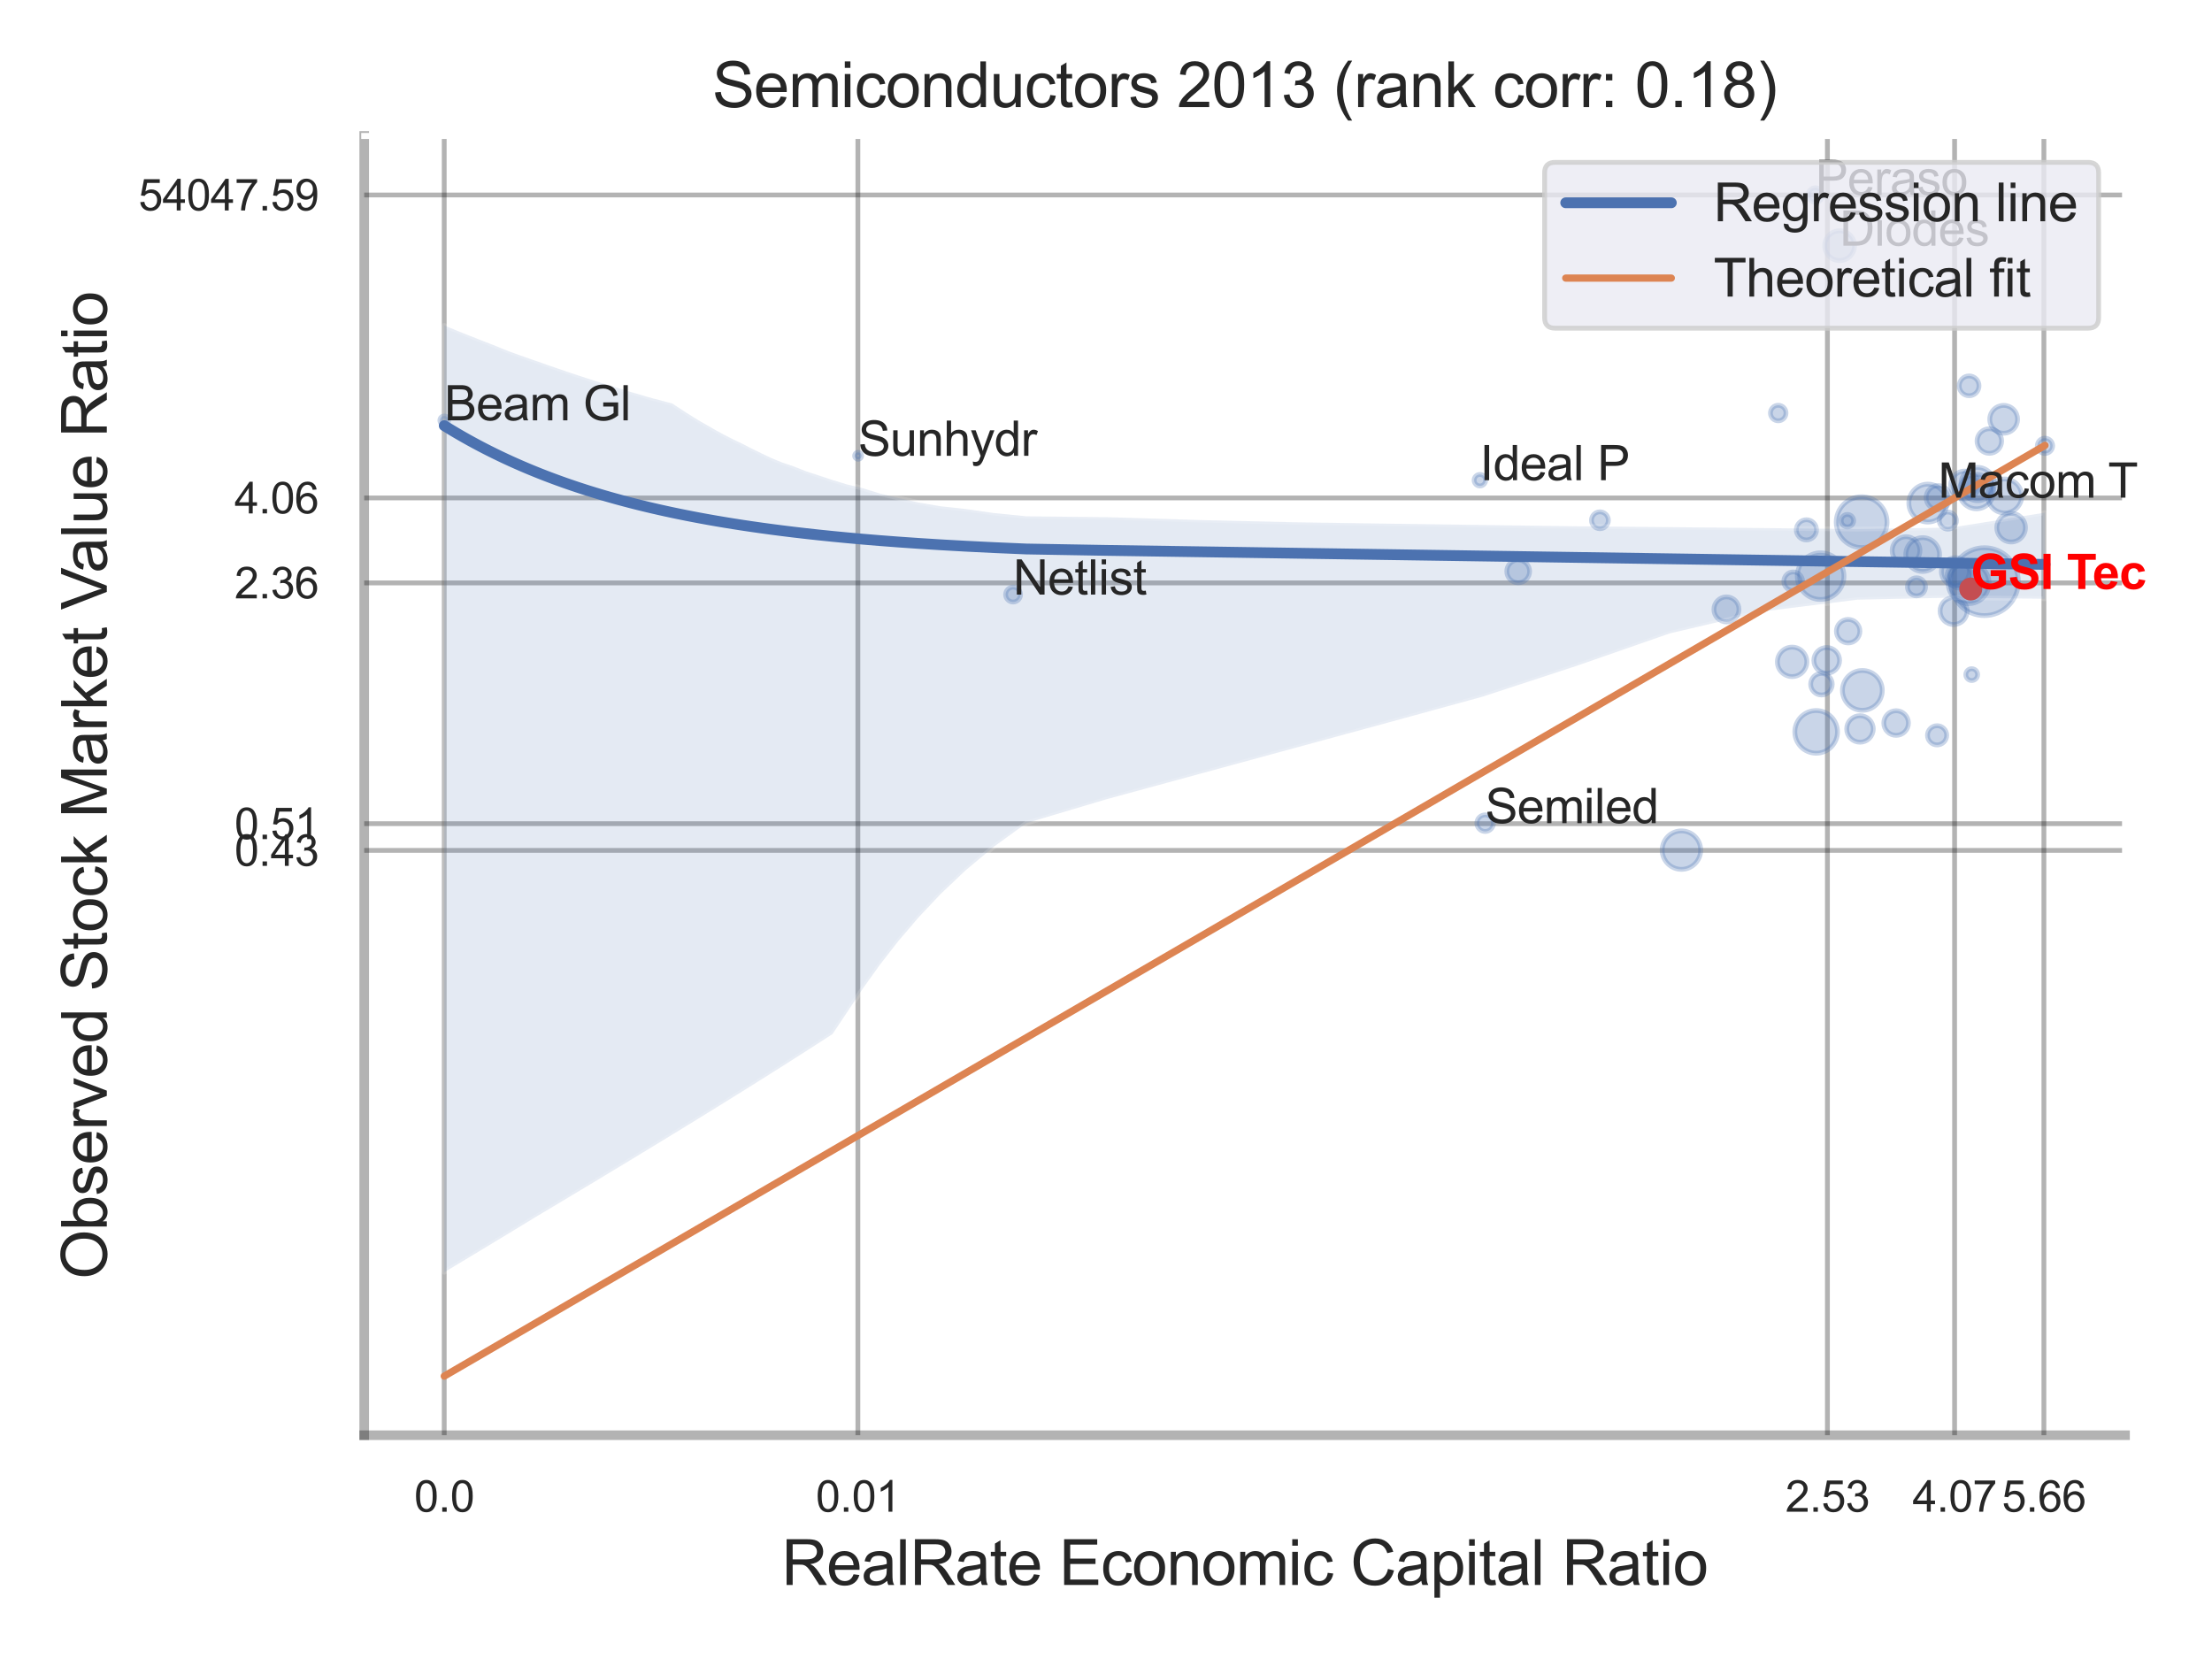 <?xml version="1.0" encoding="utf-8" standalone="no"?>
<!DOCTYPE svg PUBLIC "-//W3C//DTD SVG 1.1//EN"
  "http://www.w3.org/Graphics/SVG/1.1/DTD/svg11.dtd">
<svg xmlns:xlink="http://www.w3.org/1999/xlink" width="460.8pt" height="345.6pt" viewBox="0 0 460.8 345.6" xmlns="http://www.w3.org/2000/svg" version="1.1">
 <defs>
  <style type="text/css">*{stroke-linejoin: round; stroke-linecap: butt}</style>
 </defs>
 <g id="figure_1">
  <g id="patch_1">
   <path d="M 0 345.6 
L 460.8 345.6 
L 460.8 0 
L 0 0 
z
" style="fill: #ffffff"/>
  </g>
  <g id="axes_1">
   <g id="patch_2">
    <path d="M 75.87 298.98 
L 442.683 298.98 
L 442.683 28.32 
L 75.87 28.32 
z
" style="fill: #ffffff"/>
   </g>
   <g id="matplotlib.axis_1">
    <g id="xtick_1">
     <g id="line2d_1">
      <path d="M 92.541 298.98 
L 92.541 28.32 
" clip-path="url(#p9624f20db4)" style="fill: none; stroke: #000000; stroke-opacity: 0.3; stroke-linecap: round"/>
     </g>
     <g id="text_1">
      <!-- 0.0 -->
      <g style="fill: #262626" transform="translate(86.286 314.922) scale(0.09 -0.09)">
       <defs>
        <path id="ArialMT-30" d="M 266 2259 
Q 266 3072 433 3567 
Q 600 4063 929 4331 
Q 1259 4600 1759 4600 
Q 2128 4600 2406 4451 
Q 2684 4303 2865 4023 
Q 3047 3744 3150 3342 
Q 3253 2941 3253 2259 
Q 3253 1453 3087 958 
Q 2922 463 2592 192 
Q 2263 -78 1759 -78 
Q 1097 -78 719 397 
Q 266 969 266 2259 
z
M 844 2259 
Q 844 1131 1108 757 
Q 1372 384 1759 384 
Q 2147 384 2411 759 
Q 2675 1134 2675 2259 
Q 2675 3391 2411 3762 
Q 2147 4134 1753 4134 
Q 1366 4134 1134 3806 
Q 844 3388 844 2259 
z
" transform="scale(0.016)"/>
        <path id="ArialMT-2e" d="M 581 0 
L 581 641 
L 1222 641 
L 1222 0 
L 581 0 
z
" transform="scale(0.016)"/>
       </defs>
       <use xlink:href="#ArialMT-30"/>
       <use xlink:href="#ArialMT-2e" x="55.615"/>
       <use xlink:href="#ArialMT-30" x="83.398"/>
      </g>
     </g>
    </g>
    <g id="xtick_2">
     <g id="line2d_2">
      <path d="M 178.713 298.98 
L 178.713 28.32 
" clip-path="url(#p9624f20db4)" style="fill: none; stroke: #000000; stroke-opacity: 0.3; stroke-linecap: round"/>
     </g>
     <g id="text_2">
      <!-- 0.01 -->
      <g style="fill: #262626" transform="translate(169.956 314.922) scale(0.09 -0.09)">
       <defs>
        <path id="ArialMT-31" d="M 2384 0 
L 1822 0 
L 1822 3584 
Q 1619 3391 1289 3197 
Q 959 3003 697 2906 
L 697 3450 
Q 1169 3672 1522 3987 
Q 1875 4303 2022 4600 
L 2384 4600 
L 2384 0 
z
" transform="scale(0.016)"/>
       </defs>
       <use xlink:href="#ArialMT-30"/>
       <use xlink:href="#ArialMT-2e" x="55.615"/>
       <use xlink:href="#ArialMT-30" x="83.398"/>
       <use xlink:href="#ArialMT-31" x="139.014"/>
      </g>
     </g>
    </g>
    <g id="xtick_3">
     <g id="line2d_3">
      <path d="M 380.683 298.98 
L 380.683 28.32 
" clip-path="url(#p9624f20db4)" style="fill: none; stroke: #000000; stroke-opacity: 0.3; stroke-linecap: round"/>
     </g>
     <g id="text_3">
      <!-- 2.53 -->
      <g style="fill: #262626" transform="translate(371.925 314.922) scale(0.09 -0.09)">
       <defs>
        <path id="ArialMT-32" d="M 3222 541 
L 3222 0 
L 194 0 
Q 188 203 259 391 
Q 375 700 629 1000 
Q 884 1300 1366 1694 
Q 2113 2306 2375 2664 
Q 2638 3022 2638 3341 
Q 2638 3675 2398 3904 
Q 2159 4134 1775 4134 
Q 1369 4134 1125 3890 
Q 881 3647 878 3216 
L 300 3275 
Q 359 3922 746 4261 
Q 1134 4600 1788 4600 
Q 2447 4600 2831 4234 
Q 3216 3869 3216 3328 
Q 3216 3053 3103 2787 
Q 2991 2522 2730 2228 
Q 2469 1934 1863 1422 
Q 1356 997 1212 845 
Q 1069 694 975 541 
L 3222 541 
z
" transform="scale(0.016)"/>
        <path id="ArialMT-35" d="M 266 1200 
L 856 1250 
Q 922 819 1161 601 
Q 1400 384 1738 384 
Q 2144 384 2425 690 
Q 2706 997 2706 1503 
Q 2706 1984 2436 2262 
Q 2166 2541 1728 2541 
Q 1456 2541 1237 2417 
Q 1019 2294 894 2097 
L 366 2166 
L 809 4519 
L 3088 4519 
L 3088 3981 
L 1259 3981 
L 1013 2750 
Q 1425 3038 1878 3038 
Q 2478 3038 2890 2622 
Q 3303 2206 3303 1553 
Q 3303 931 2941 478 
Q 2500 -78 1738 -78 
Q 1113 -78 717 272 
Q 322 622 266 1200 
z
" transform="scale(0.016)"/>
        <path id="ArialMT-33" d="M 269 1209 
L 831 1284 
Q 928 806 1161 595 
Q 1394 384 1728 384 
Q 2125 384 2398 659 
Q 2672 934 2672 1341 
Q 2672 1728 2419 1979 
Q 2166 2231 1775 2231 
Q 1616 2231 1378 2169 
L 1441 2663 
Q 1497 2656 1531 2656 
Q 1891 2656 2178 2843 
Q 2466 3031 2466 3422 
Q 2466 3731 2256 3934 
Q 2047 4138 1716 4138 
Q 1388 4138 1169 3931 
Q 950 3725 888 3313 
L 325 3413 
Q 428 3978 793 4289 
Q 1159 4600 1703 4600 
Q 2078 4600 2393 4439 
Q 2709 4278 2876 4000 
Q 3044 3722 3044 3409 
Q 3044 3113 2884 2869 
Q 2725 2625 2413 2481 
Q 2819 2388 3044 2092 
Q 3269 1797 3269 1353 
Q 3269 753 2831 336 
Q 2394 -81 1725 -81 
Q 1122 -81 723 278 
Q 325 638 269 1209 
z
" transform="scale(0.016)"/>
       </defs>
       <use xlink:href="#ArialMT-32"/>
       <use xlink:href="#ArialMT-2e" x="55.615"/>
       <use xlink:href="#ArialMT-35" x="83.398"/>
       <use xlink:href="#ArialMT-33" x="139.014"/>
      </g>
     </g>
    </g>
    <g id="xtick_4">
     <g id="line2d_4">
      <path d="M 407.178 298.98 
L 407.178 28.32 
" clip-path="url(#p9624f20db4)" style="fill: none; stroke: #000000; stroke-opacity: 0.3; stroke-linecap: round"/>
     </g>
     <g id="text_4">
      <!-- 4.07 -->
      <g style="fill: #262626" transform="translate(398.42 314.922) scale(0.09 -0.09)">
       <defs>
        <path id="ArialMT-34" d="M 2069 0 
L 2069 1097 
L 81 1097 
L 81 1613 
L 2172 4581 
L 2631 4581 
L 2631 1613 
L 3250 1613 
L 3250 1097 
L 2631 1097 
L 2631 0 
L 2069 0 
z
M 2069 1613 
L 2069 3678 
L 634 1613 
L 2069 1613 
z
" transform="scale(0.016)"/>
        <path id="ArialMT-37" d="M 303 3981 
L 303 4522 
L 3269 4522 
L 3269 4084 
Q 2831 3619 2401 2847 
Q 1972 2075 1738 1259 
Q 1569 684 1522 0 
L 944 0 
Q 953 541 1156 1306 
Q 1359 2072 1739 2783 
Q 2119 3494 2547 3981 
L 303 3981 
z
" transform="scale(0.016)"/>
       </defs>
       <use xlink:href="#ArialMT-34"/>
       <use xlink:href="#ArialMT-2e" x="55.615"/>
       <use xlink:href="#ArialMT-30" x="83.398"/>
       <use xlink:href="#ArialMT-37" x="139.014"/>
      </g>
     </g>
    </g>
    <g id="xtick_5">
     <g id="line2d_5">
      <path d="M 425.78 298.98 
L 425.78 28.32 
" clip-path="url(#p9624f20db4)" style="fill: none; stroke: #000000; stroke-opacity: 0.3; stroke-linecap: round"/>
     </g>
     <g id="text_5">
      <!-- 5.66 -->
      <g style="fill: #262626" transform="translate(417.023 314.922) scale(0.09 -0.09)">
       <defs>
        <path id="ArialMT-36" d="M 3184 3459 
L 2625 3416 
Q 2550 3747 2413 3897 
Q 2184 4138 1850 4138 
Q 1581 4138 1378 3988 
Q 1113 3794 959 3422 
Q 806 3050 800 2363 
Q 1003 2672 1297 2822 
Q 1591 2972 1913 2972 
Q 2475 2972 2870 2558 
Q 3266 2144 3266 1488 
Q 3266 1056 3080 686 
Q 2894 316 2569 119 
Q 2244 -78 1831 -78 
Q 1128 -78 684 439 
Q 241 956 241 2144 
Q 241 3472 731 4075 
Q 1159 4600 1884 4600 
Q 2425 4600 2770 4297 
Q 3116 3994 3184 3459 
z
M 888 1484 
Q 888 1194 1011 928 
Q 1134 663 1356 523 
Q 1578 384 1822 384 
Q 2178 384 2434 671 
Q 2691 959 2691 1453 
Q 2691 1928 2437 2201 
Q 2184 2475 1800 2475 
Q 1419 2475 1153 2201 
Q 888 1928 888 1484 
z
" transform="scale(0.016)"/>
       </defs>
       <use xlink:href="#ArialMT-35"/>
       <use xlink:href="#ArialMT-2e" x="55.615"/>
       <use xlink:href="#ArialMT-36" x="83.398"/>
       <use xlink:href="#ArialMT-36" x="139.014"/>
      </g>
     </g>
    </g>
    <g id="xtick_6"/>
    <g id="xtick_7"/>
    <g id="xtick_8"/>
    <g id="xtick_9"/>
    <g id="text_6">
     <!-- RealRate Economic Capital Ratio -->
     <g style="fill: #262626" transform="translate(162.819 330.174) scale(0.13 -0.13)">
      <defs>
       <path id="ArialMT-52" d="M 503 0 
L 503 4581 
L 2534 4581 
Q 3147 4581 3465 4457 
Q 3784 4334 3975 4021 
Q 4166 3709 4166 3331 
Q 4166 2844 3850 2509 
Q 3534 2175 2875 2084 
Q 3116 1969 3241 1856 
Q 3506 1613 3744 1247 
L 4541 0 
L 3778 0 
L 3172 953 
Q 2906 1366 2734 1584 
Q 2563 1803 2427 1890 
Q 2291 1978 2150 2013 
Q 2047 2034 1813 2034 
L 1109 2034 
L 1109 0 
L 503 0 
z
M 1109 2559 
L 2413 2559 
Q 2828 2559 3062 2645 
Q 3297 2731 3419 2920 
Q 3541 3109 3541 3331 
Q 3541 3656 3305 3865 
Q 3069 4075 2559 4075 
L 1109 4075 
L 1109 2559 
z
" transform="scale(0.016)"/>
       <path id="ArialMT-65" d="M 2694 1069 
L 3275 997 
Q 3138 488 2766 206 
Q 2394 -75 1816 -75 
Q 1088 -75 661 373 
Q 234 822 234 1631 
Q 234 2469 665 2931 
Q 1097 3394 1784 3394 
Q 2450 3394 2872 2941 
Q 3294 2488 3294 1666 
Q 3294 1616 3291 1516 
L 816 1516 
Q 847 969 1125 678 
Q 1403 388 1819 388 
Q 2128 388 2347 550 
Q 2566 713 2694 1069 
z
M 847 1978 
L 2700 1978 
Q 2663 2397 2488 2606 
Q 2219 2931 1791 2931 
Q 1403 2931 1139 2672 
Q 875 2413 847 1978 
z
" transform="scale(0.016)"/>
       <path id="ArialMT-61" d="M 2588 409 
Q 2275 144 1986 34 
Q 1697 -75 1366 -75 
Q 819 -75 525 192 
Q 231 459 231 875 
Q 231 1119 342 1320 
Q 453 1522 633 1644 
Q 813 1766 1038 1828 
Q 1203 1872 1538 1913 
Q 2219 1994 2541 2106 
Q 2544 2222 2544 2253 
Q 2544 2597 2384 2738 
Q 2169 2928 1744 2928 
Q 1347 2928 1158 2789 
Q 969 2650 878 2297 
L 328 2372 
Q 403 2725 575 2942 
Q 747 3159 1072 3276 
Q 1397 3394 1825 3394 
Q 2250 3394 2515 3294 
Q 2781 3194 2906 3042 
Q 3031 2891 3081 2659 
Q 3109 2516 3109 2141 
L 3109 1391 
Q 3109 606 3145 398 
Q 3181 191 3288 0 
L 2700 0 
Q 2613 175 2588 409 
z
M 2541 1666 
Q 2234 1541 1622 1453 
Q 1275 1403 1131 1340 
Q 988 1278 909 1158 
Q 831 1038 831 891 
Q 831 666 1001 516 
Q 1172 366 1500 366 
Q 1825 366 2078 508 
Q 2331 650 2450 897 
Q 2541 1088 2541 1459 
L 2541 1666 
z
" transform="scale(0.016)"/>
       <path id="ArialMT-6c" d="M 409 0 
L 409 4581 
L 972 4581 
L 972 0 
L 409 0 
z
" transform="scale(0.016)"/>
       <path id="ArialMT-74" d="M 1650 503 
L 1731 6 
Q 1494 -44 1306 -44 
Q 1000 -44 831 53 
Q 663 150 594 308 
Q 525 466 525 972 
L 525 2881 
L 113 2881 
L 113 3319 
L 525 3319 
L 525 4141 
L 1084 4478 
L 1084 3319 
L 1650 3319 
L 1650 2881 
L 1084 2881 
L 1084 941 
Q 1084 700 1114 631 
Q 1144 563 1211 522 
Q 1278 481 1403 481 
Q 1497 481 1650 503 
z
" transform="scale(0.016)"/>
       <path id="ArialMT-20" transform="scale(0.016)"/>
       <path id="ArialMT-45" d="M 506 0 
L 506 4581 
L 3819 4581 
L 3819 4041 
L 1113 4041 
L 1113 2638 
L 3647 2638 
L 3647 2100 
L 1113 2100 
L 1113 541 
L 3925 541 
L 3925 0 
L 506 0 
z
" transform="scale(0.016)"/>
       <path id="ArialMT-63" d="M 2588 1216 
L 3141 1144 
Q 3050 572 2676 248 
Q 2303 -75 1759 -75 
Q 1078 -75 664 370 
Q 250 816 250 1647 
Q 250 2184 428 2587 
Q 606 2991 970 3192 
Q 1334 3394 1763 3394 
Q 2303 3394 2647 3120 
Q 2991 2847 3088 2344 
L 2541 2259 
Q 2463 2594 2264 2762 
Q 2066 2931 1784 2931 
Q 1359 2931 1093 2626 
Q 828 2322 828 1663 
Q 828 994 1084 691 
Q 1341 388 1753 388 
Q 2084 388 2306 591 
Q 2528 794 2588 1216 
z
" transform="scale(0.016)"/>
       <path id="ArialMT-6f" d="M 213 1659 
Q 213 2581 725 3025 
Q 1153 3394 1769 3394 
Q 2453 3394 2887 2945 
Q 3322 2497 3322 1706 
Q 3322 1066 3130 698 
Q 2938 331 2570 128 
Q 2203 -75 1769 -75 
Q 1072 -75 642 372 
Q 213 819 213 1659 
z
M 791 1659 
Q 791 1022 1069 705 
Q 1347 388 1769 388 
Q 2188 388 2466 706 
Q 2744 1025 2744 1678 
Q 2744 2294 2464 2611 
Q 2184 2928 1769 2928 
Q 1347 2928 1069 2612 
Q 791 2297 791 1659 
z
" transform="scale(0.016)"/>
       <path id="ArialMT-6e" d="M 422 0 
L 422 3319 
L 928 3319 
L 928 2847 
Q 1294 3394 1984 3394 
Q 2284 3394 2536 3286 
Q 2788 3178 2913 3003 
Q 3038 2828 3088 2588 
Q 3119 2431 3119 2041 
L 3119 0 
L 2556 0 
L 2556 2019 
Q 2556 2363 2490 2533 
Q 2425 2703 2258 2804 
Q 2091 2906 1866 2906 
Q 1506 2906 1245 2678 
Q 984 2450 984 1813 
L 984 0 
L 422 0 
z
" transform="scale(0.016)"/>
       <path id="ArialMT-6d" d="M 422 0 
L 422 3319 
L 925 3319 
L 925 2853 
Q 1081 3097 1340 3245 
Q 1600 3394 1931 3394 
Q 2300 3394 2536 3241 
Q 2772 3088 2869 2813 
Q 3263 3394 3894 3394 
Q 4388 3394 4653 3120 
Q 4919 2847 4919 2278 
L 4919 0 
L 4359 0 
L 4359 2091 
Q 4359 2428 4304 2576 
Q 4250 2725 4106 2815 
Q 3963 2906 3769 2906 
Q 3419 2906 3187 2673 
Q 2956 2441 2956 1928 
L 2956 0 
L 2394 0 
L 2394 2156 
Q 2394 2531 2256 2718 
Q 2119 2906 1806 2906 
Q 1569 2906 1367 2781 
Q 1166 2656 1075 2415 
Q 984 2175 984 1722 
L 984 0 
L 422 0 
z
" transform="scale(0.016)"/>
       <path id="ArialMT-69" d="M 425 3934 
L 425 4581 
L 988 4581 
L 988 3934 
L 425 3934 
z
M 425 0 
L 425 3319 
L 988 3319 
L 988 0 
L 425 0 
z
" transform="scale(0.016)"/>
       <path id="ArialMT-43" d="M 3763 1606 
L 4369 1453 
Q 4178 706 3683 314 
Q 3188 -78 2472 -78 
Q 1731 -78 1267 223 
Q 803 525 561 1097 
Q 319 1669 319 2325 
Q 319 3041 592 3573 
Q 866 4106 1370 4382 
Q 1875 4659 2481 4659 
Q 3169 4659 3637 4309 
Q 4106 3959 4291 3325 
L 3694 3184 
Q 3534 3684 3231 3912 
Q 2928 4141 2469 4141 
Q 1941 4141 1586 3887 
Q 1231 3634 1087 3207 
Q 944 2781 944 2328 
Q 944 1744 1114 1308 
Q 1284 872 1643 656 
Q 2003 441 2422 441 
Q 2931 441 3284 734 
Q 3638 1028 3763 1606 
z
" transform="scale(0.016)"/>
       <path id="ArialMT-70" d="M 422 -1272 
L 422 3319 
L 934 3319 
L 934 2888 
Q 1116 3141 1344 3267 
Q 1572 3394 1897 3394 
Q 2322 3394 2647 3175 
Q 2972 2956 3137 2557 
Q 3303 2159 3303 1684 
Q 3303 1175 3120 767 
Q 2938 359 2589 142 
Q 2241 -75 1856 -75 
Q 1575 -75 1351 44 
Q 1128 163 984 344 
L 984 -1272 
L 422 -1272 
z
M 931 1641 
Q 931 1000 1190 694 
Q 1450 388 1819 388 
Q 2194 388 2461 705 
Q 2728 1022 2728 1688 
Q 2728 2322 2467 2637 
Q 2206 2953 1844 2953 
Q 1484 2953 1207 2617 
Q 931 2281 931 1641 
z
" transform="scale(0.016)"/>
      </defs>
      <use xlink:href="#ArialMT-52"/>
      <use xlink:href="#ArialMT-65" x="72.217"/>
      <use xlink:href="#ArialMT-61" x="127.832"/>
      <use xlink:href="#ArialMT-6c" x="183.447"/>
      <use xlink:href="#ArialMT-52" x="205.664"/>
      <use xlink:href="#ArialMT-61" x="277.881"/>
      <use xlink:href="#ArialMT-74" x="333.496"/>
      <use xlink:href="#ArialMT-65" x="361.279"/>
      <use xlink:href="#ArialMT-20" x="416.895"/>
      <use xlink:href="#ArialMT-45" x="444.678"/>
      <use xlink:href="#ArialMT-63" x="511.377"/>
      <use xlink:href="#ArialMT-6f" x="561.377"/>
      <use xlink:href="#ArialMT-6e" x="616.992"/>
      <use xlink:href="#ArialMT-6f" x="672.607"/>
      <use xlink:href="#ArialMT-6d" x="728.223"/>
      <use xlink:href="#ArialMT-69" x="811.523"/>
      <use xlink:href="#ArialMT-63" x="833.74"/>
      <use xlink:href="#ArialMT-20" x="883.74"/>
      <use xlink:href="#ArialMT-43" x="911.523"/>
      <use xlink:href="#ArialMT-61" x="983.74"/>
      <use xlink:href="#ArialMT-70" x="1039.355"/>
      <use xlink:href="#ArialMT-69" x="1094.971"/>
      <use xlink:href="#ArialMT-74" x="1117.188"/>
      <use xlink:href="#ArialMT-61" x="1144.971"/>
      <use xlink:href="#ArialMT-6c" x="1200.586"/>
      <use xlink:href="#ArialMT-20" x="1222.803"/>
      <use xlink:href="#ArialMT-52" x="1250.586"/>
      <use xlink:href="#ArialMT-61" x="1322.803"/>
      <use xlink:href="#ArialMT-74" x="1378.418"/>
      <use xlink:href="#ArialMT-69" x="1406.201"/>
      <use xlink:href="#ArialMT-6f" x="1428.418"/>
     </g>
    </g>
   </g>
   <g id="matplotlib.axis_2">
    <g id="ytick_1">
     <g id="line2d_6">
      <path d="M 75.87 177.153 
L 442.683 177.153 
" clip-path="url(#p9624f20db4)" style="fill: none; stroke: #000000; stroke-opacity: 0.3; stroke-linecap: round"/>
     </g>
     <g id="text_7">
      <!-- 0.43 -->
      <g style="fill: #262626" transform="translate(48.855 180.374) scale(0.09 -0.09)">
       <use xlink:href="#ArialMT-30"/>
       <use xlink:href="#ArialMT-2e" x="55.615"/>
       <use xlink:href="#ArialMT-34" x="83.398"/>
       <use xlink:href="#ArialMT-33" x="139.014"/>
      </g>
     </g>
    </g>
    <g id="ytick_2">
     <g id="line2d_7">
      <path d="M 75.87 171.581 
L 442.683 171.581 
" clip-path="url(#p9624f20db4)" style="fill: none; stroke: #000000; stroke-opacity: 0.3; stroke-linecap: round"/>
     </g>
     <g id="text_8">
      <!-- 0.51 -->
      <g style="fill: #262626" transform="translate(48.855 174.802) scale(0.09 -0.09)">
       <use xlink:href="#ArialMT-30"/>
       <use xlink:href="#ArialMT-2e" x="55.615"/>
       <use xlink:href="#ArialMT-35" x="83.398"/>
       <use xlink:href="#ArialMT-31" x="139.014"/>
      </g>
     </g>
    </g>
    <g id="ytick_3">
     <g id="line2d_8">
      <path d="M 75.87 121.431 
L 442.683 121.431 
" clip-path="url(#p9624f20db4)" style="fill: none; stroke: #000000; stroke-opacity: 0.3; stroke-linecap: round"/>
     </g>
     <g id="text_9">
      <!-- 2.36 -->
      <g style="fill: #262626" transform="translate(48.855 124.652) scale(0.09 -0.09)">
       <use xlink:href="#ArialMT-32"/>
       <use xlink:href="#ArialMT-2e" x="55.615"/>
       <use xlink:href="#ArialMT-33" x="83.398"/>
       <use xlink:href="#ArialMT-36" x="139.014"/>
      </g>
     </g>
    </g>
    <g id="ytick_4">
     <g id="line2d_9">
      <path d="M 75.87 103.731 
L 442.683 103.731 
" clip-path="url(#p9624f20db4)" style="fill: none; stroke: #000000; stroke-opacity: 0.3; stroke-linecap: round"/>
     </g>
     <g id="text_10">
      <!-- 4.06 -->
      <g style="fill: #262626" transform="translate(48.855 106.952) scale(0.09 -0.09)">
       <use xlink:href="#ArialMT-34"/>
       <use xlink:href="#ArialMT-2e" x="55.615"/>
       <use xlink:href="#ArialMT-30" x="83.398"/>
       <use xlink:href="#ArialMT-36" x="139.014"/>
      </g>
     </g>
    </g>
    <g id="ytick_5">
     <g id="line2d_10">
      <path d="M 75.87 40.617 
L 442.683 40.617 
" clip-path="url(#p9624f20db4)" style="fill: none; stroke: #000000; stroke-opacity: 0.3; stroke-linecap: round"/>
     </g>
     <g id="text_11">
      <!-- 54047.59 -->
      <g style="fill: #262626" transform="translate(28.836 43.838) scale(0.09 -0.09)">
       <defs>
        <path id="ArialMT-39" d="M 350 1059 
L 891 1109 
Q 959 728 1153 556 
Q 1347 384 1650 384 
Q 1909 384 2104 503 
Q 2300 622 2425 820 
Q 2550 1019 2634 1356 
Q 2719 1694 2719 2044 
Q 2719 2081 2716 2156 
Q 2547 1888 2255 1720 
Q 1963 1553 1622 1553 
Q 1053 1553 659 1965 
Q 266 2378 266 3053 
Q 266 3750 677 4175 
Q 1088 4600 1706 4600 
Q 2153 4600 2523 4359 
Q 2894 4119 3086 3673 
Q 3278 3228 3278 2384 
Q 3278 1506 3087 986 
Q 2897 466 2520 194 
Q 2144 -78 1638 -78 
Q 1100 -78 759 220 
Q 419 519 350 1059 
z
M 2653 3081 
Q 2653 3566 2395 3850 
Q 2138 4134 1775 4134 
Q 1400 4134 1122 3828 
Q 844 3522 844 3034 
Q 844 2597 1108 2323 
Q 1372 2050 1759 2050 
Q 2150 2050 2401 2323 
Q 2653 2597 2653 3081 
z
" transform="scale(0.016)"/>
       </defs>
       <use xlink:href="#ArialMT-35"/>
       <use xlink:href="#ArialMT-34" x="55.615"/>
       <use xlink:href="#ArialMT-30" x="111.23"/>
       <use xlink:href="#ArialMT-34" x="166.846"/>
       <use xlink:href="#ArialMT-37" x="222.461"/>
       <use xlink:href="#ArialMT-2e" x="278.076"/>
       <use xlink:href="#ArialMT-35" x="305.859"/>
       <use xlink:href="#ArialMT-39" x="361.475"/>
      </g>
     </g>
    </g>
    <g id="ytick_6"/>
    <g id="ytick_7"/>
    <g id="ytick_8"/>
    <g id="ytick_9"/>
    <g id="ytick_10"/>
    <g id="text_12">
     <!-- Observed Stock Market Value Ratio -->
     <g style="fill: #262626" transform="translate(22.252 266.489) rotate(-90) scale(0.13 -0.13)">
      <defs>
       <path id="ArialMT-4f" d="M 309 2231 
Q 309 3372 921 4017 
Q 1534 4663 2503 4663 
Q 3138 4663 3647 4359 
Q 4156 4056 4423 3514 
Q 4691 2972 4691 2284 
Q 4691 1588 4409 1038 
Q 4128 488 3612 205 
Q 3097 -78 2500 -78 
Q 1853 -78 1343 234 
Q 834 547 571 1087 
Q 309 1628 309 2231 
z
M 934 2222 
Q 934 1394 1379 917 
Q 1825 441 2497 441 
Q 3181 441 3623 922 
Q 4066 1403 4066 2288 
Q 4066 2847 3877 3264 
Q 3688 3681 3323 3911 
Q 2959 4141 2506 4141 
Q 1863 4141 1398 3698 
Q 934 3256 934 2222 
z
" transform="scale(0.016)"/>
       <path id="ArialMT-62" d="M 941 0 
L 419 0 
L 419 4581 
L 981 4581 
L 981 2947 
Q 1338 3394 1891 3394 
Q 2197 3394 2470 3270 
Q 2744 3147 2920 2923 
Q 3097 2700 3197 2384 
Q 3297 2069 3297 1709 
Q 3297 856 2875 390 
Q 2453 -75 1863 -75 
Q 1275 -75 941 416 
L 941 0 
z
M 934 1684 
Q 934 1088 1097 822 
Q 1363 388 1816 388 
Q 2184 388 2453 708 
Q 2722 1028 2722 1663 
Q 2722 2313 2464 2622 
Q 2206 2931 1841 2931 
Q 1472 2931 1203 2611 
Q 934 2291 934 1684 
z
" transform="scale(0.016)"/>
       <path id="ArialMT-73" d="M 197 991 
L 753 1078 
Q 800 744 1014 566 
Q 1228 388 1613 388 
Q 2000 388 2187 545 
Q 2375 703 2375 916 
Q 2375 1106 2209 1216 
Q 2094 1291 1634 1406 
Q 1016 1563 777 1677 
Q 538 1791 414 1992 
Q 291 2194 291 2438 
Q 291 2659 392 2848 
Q 494 3038 669 3163 
Q 800 3259 1026 3326 
Q 1253 3394 1513 3394 
Q 1903 3394 2198 3281 
Q 2494 3169 2634 2976 
Q 2775 2784 2828 2463 
L 2278 2388 
Q 2241 2644 2061 2787 
Q 1881 2931 1553 2931 
Q 1166 2931 1000 2803 
Q 834 2675 834 2503 
Q 834 2394 903 2306 
Q 972 2216 1119 2156 
Q 1203 2125 1616 2013 
Q 2213 1853 2448 1751 
Q 2684 1650 2818 1456 
Q 2953 1263 2953 975 
Q 2953 694 2789 445 
Q 2625 197 2315 61 
Q 2006 -75 1616 -75 
Q 969 -75 630 194 
Q 291 463 197 991 
z
" transform="scale(0.016)"/>
       <path id="ArialMT-72" d="M 416 0 
L 416 3319 
L 922 3319 
L 922 2816 
Q 1116 3169 1280 3281 
Q 1444 3394 1641 3394 
Q 1925 3394 2219 3213 
L 2025 2691 
Q 1819 2813 1613 2813 
Q 1428 2813 1281 2702 
Q 1134 2591 1072 2394 
Q 978 2094 978 1738 
L 978 0 
L 416 0 
z
" transform="scale(0.016)"/>
       <path id="ArialMT-76" d="M 1344 0 
L 81 3319 
L 675 3319 
L 1388 1331 
Q 1503 1009 1600 663 
Q 1675 925 1809 1294 
L 2547 3319 
L 3125 3319 
L 1869 0 
L 1344 0 
z
" transform="scale(0.016)"/>
       <path id="ArialMT-64" d="M 2575 0 
L 2575 419 
Q 2259 -75 1647 -75 
Q 1250 -75 917 144 
Q 584 363 401 755 
Q 219 1147 219 1656 
Q 219 2153 384 2558 
Q 550 2963 881 3178 
Q 1213 3394 1622 3394 
Q 1922 3394 2156 3267 
Q 2391 3141 2538 2938 
L 2538 4581 
L 3097 4581 
L 3097 0 
L 2575 0 
z
M 797 1656 
Q 797 1019 1065 703 
Q 1334 388 1700 388 
Q 2069 388 2326 689 
Q 2584 991 2584 1609 
Q 2584 2291 2321 2609 
Q 2059 2928 1675 2928 
Q 1300 2928 1048 2622 
Q 797 2316 797 1656 
z
" transform="scale(0.016)"/>
       <path id="ArialMT-53" d="M 288 1472 
L 859 1522 
Q 900 1178 1048 958 
Q 1197 738 1509 602 
Q 1822 466 2213 466 
Q 2559 466 2825 569 
Q 3091 672 3220 851 
Q 3350 1031 3350 1244 
Q 3350 1459 3225 1620 
Q 3100 1781 2813 1891 
Q 2628 1963 1997 2114 
Q 1366 2266 1113 2400 
Q 784 2572 623 2826 
Q 463 3081 463 3397 
Q 463 3744 659 4045 
Q 856 4347 1234 4503 
Q 1613 4659 2075 4659 
Q 2584 4659 2973 4495 
Q 3363 4331 3572 4012 
Q 3781 3694 3797 3291 
L 3216 3247 
Q 3169 3681 2898 3903 
Q 2628 4125 2100 4125 
Q 1550 4125 1298 3923 
Q 1047 3722 1047 3438 
Q 1047 3191 1225 3031 
Q 1400 2872 2139 2705 
Q 2878 2538 3153 2413 
Q 3553 2228 3743 1945 
Q 3934 1663 3934 1294 
Q 3934 928 3725 604 
Q 3516 281 3123 101 
Q 2731 -78 2241 -78 
Q 1619 -78 1198 103 
Q 778 284 539 648 
Q 300 1013 288 1472 
z
" transform="scale(0.016)"/>
       <path id="ArialMT-6b" d="M 425 0 
L 425 4581 
L 988 4581 
L 988 1969 
L 2319 3319 
L 3047 3319 
L 1778 2088 
L 3175 0 
L 2481 0 
L 1384 1697 
L 988 1316 
L 988 0 
L 425 0 
z
" transform="scale(0.016)"/>
       <path id="ArialMT-4d" d="M 475 0 
L 475 4581 
L 1388 4581 
L 2472 1338 
Q 2622 884 2691 659 
Q 2769 909 2934 1394 
L 4031 4581 
L 4847 4581 
L 4847 0 
L 4263 0 
L 4263 3834 
L 2931 0 
L 2384 0 
L 1059 3900 
L 1059 0 
L 475 0 
z
" transform="scale(0.016)"/>
       <path id="ArialMT-56" d="M 1803 0 
L 28 4581 
L 684 4581 
L 1875 1253 
Q 2019 853 2116 503 
Q 2222 878 2363 1253 
L 3600 4581 
L 4219 4581 
L 2425 0 
L 1803 0 
z
" transform="scale(0.016)"/>
       <path id="ArialMT-75" d="M 2597 0 
L 2597 488 
Q 2209 -75 1544 -75 
Q 1250 -75 995 37 
Q 741 150 617 320 
Q 494 491 444 738 
Q 409 903 409 1263 
L 409 3319 
L 972 3319 
L 972 1478 
Q 972 1038 1006 884 
Q 1059 663 1231 536 
Q 1403 409 1656 409 
Q 1909 409 2131 539 
Q 2353 669 2445 892 
Q 2538 1116 2538 1541 
L 2538 3319 
L 3100 3319 
L 3100 0 
L 2597 0 
z
" transform="scale(0.016)"/>
      </defs>
      <use xlink:href="#ArialMT-4f"/>
      <use xlink:href="#ArialMT-62" x="77.783"/>
      <use xlink:href="#ArialMT-73" x="133.398"/>
      <use xlink:href="#ArialMT-65" x="183.398"/>
      <use xlink:href="#ArialMT-72" x="239.014"/>
      <use xlink:href="#ArialMT-76" x="272.314"/>
      <use xlink:href="#ArialMT-65" x="322.314"/>
      <use xlink:href="#ArialMT-64" x="377.93"/>
      <use xlink:href="#ArialMT-20" x="433.545"/>
      <use xlink:href="#ArialMT-53" x="461.328"/>
      <use xlink:href="#ArialMT-74" x="528.027"/>
      <use xlink:href="#ArialMT-6f" x="555.811"/>
      <use xlink:href="#ArialMT-63" x="611.426"/>
      <use xlink:href="#ArialMT-6b" x="661.426"/>
      <use xlink:href="#ArialMT-20" x="711.426"/>
      <use xlink:href="#ArialMT-4d" x="739.209"/>
      <use xlink:href="#ArialMT-61" x="822.51"/>
      <use xlink:href="#ArialMT-72" x="878.125"/>
      <use xlink:href="#ArialMT-6b" x="911.426"/>
      <use xlink:href="#ArialMT-65" x="961.426"/>
      <use xlink:href="#ArialMT-74" x="1017.041"/>
      <use xlink:href="#ArialMT-20" x="1044.824"/>
      <use xlink:href="#ArialMT-56" x="1072.607"/>
      <use xlink:href="#ArialMT-61" x="1131.932"/>
      <use xlink:href="#ArialMT-6c" x="1187.547"/>
      <use xlink:href="#ArialMT-75" x="1209.764"/>
      <use xlink:href="#ArialMT-65" x="1265.379"/>
      <use xlink:href="#ArialMT-20" x="1320.994"/>
      <use xlink:href="#ArialMT-52" x="1348.777"/>
      <use xlink:href="#ArialMT-61" x="1420.994"/>
      <use xlink:href="#ArialMT-74" x="1476.609"/>
      <use xlink:href="#ArialMT-69" x="1504.393"/>
      <use xlink:href="#ArialMT-6f" x="1526.609"/>
     </g>
    </g>
   </g>
   <g id="PathCollection_1">
    <path d="M 378.337 156.907 
C 379.516 156.907 380.646 156.438 381.48 155.605 
C 382.313 154.771 382.781 153.641 382.781 152.462 
C 382.781 151.284 382.313 150.153 381.48 149.32 
C 380.646 148.486 379.516 148.018 378.337 148.018 
C 377.158 148.018 376.028 148.486 375.194 149.32 
C 374.361 150.153 373.893 151.284 373.893 152.462 
C 373.893 153.641 374.361 154.771 375.194 155.605 
C 376.028 156.438 377.158 156.907 378.337 156.907 
z
" clip-path="url(#p9624f20db4)" style="fill: #4c72b0; fill-opacity: 0.3; stroke: #4c72b0; stroke-opacity: 0.3"/>
    <path d="M 417.624 106.873 
C 418.564 106.873 419.466 106.499 420.13 105.835 
C 420.795 105.17 421.168 104.269 421.168 103.329 
C 421.168 102.389 420.795 101.487 420.13 100.823 
C 419.466 100.158 418.564 99.785 417.624 99.785 
C 416.684 99.785 415.783 100.158 415.118 100.823 
C 414.454 101.487 414.08 102.389 414.08 103.329 
C 414.08 104.269 414.454 105.17 415.118 105.835 
C 415.783 106.499 416.684 106.873 417.624 106.873 
z
" clip-path="url(#p9624f20db4)" style="fill: #4c72b0; fill-opacity: 0.3; stroke: #4c72b0; stroke-opacity: 0.3"/>
    <path d="M 401.596 108.75 
C 402.643 108.75 403.648 108.334 404.388 107.594 
C 405.129 106.853 405.545 105.849 405.545 104.801 
C 405.545 103.754 405.129 102.75 404.388 102.009 
C 403.648 101.269 402.643 100.853 401.596 100.853 
C 400.549 100.853 399.544 101.269 398.804 102.009 
C 398.063 102.75 397.647 103.754 397.647 104.801 
C 397.647 105.849 398.063 106.853 398.804 107.594 
C 399.544 108.334 400.549 108.75 401.596 108.75 
z
" clip-path="url(#p9624f20db4)" style="fill: #4c72b0; fill-opacity: 0.3; stroke: #4c72b0; stroke-opacity: 0.3"/>
    <path d="M 379.269 124.884 
C 380.558 124.884 381.793 124.372 382.705 123.461 
C 383.616 122.55 384.128 121.314 384.128 120.025 
C 384.128 118.736 383.616 117.5 382.705 116.589 
C 381.793 115.678 380.558 115.166 379.269 115.166 
C 377.98 115.166 376.744 115.678 375.833 116.589 
C 374.922 117.5 374.41 118.736 374.41 120.025 
C 374.41 121.314 374.922 122.55 375.833 123.461 
C 376.744 124.372 377.98 124.884 379.269 124.884 
z
" clip-path="url(#p9624f20db4)" style="fill: #4c72b0; fill-opacity: 0.3; stroke: #4c72b0; stroke-opacity: 0.3"/>
    <path d="M 383.226 54.283 
C 384.05 54.283 384.839 53.955 385.421 53.373 
C 386.003 52.791 386.331 52.002 386.331 51.178 
C 386.331 50.355 386.003 49.565 385.421 48.983 
C 384.839 48.401 384.05 48.074 383.226 48.074 
C 382.403 48.074 381.613 48.401 381.031 48.983 
C 380.449 49.565 380.122 50.355 380.122 51.178 
C 380.122 52.002 380.449 52.791 381.031 53.373 
C 381.613 53.955 382.403 54.283 383.226 54.283 
z
" clip-path="url(#p9624f20db4)" style="fill: #4c72b0; fill-opacity: 0.3; stroke: #4c72b0; stroke-opacity: 0.3"/>
    <path d="M 413.394 128.24 
C 415.269 128.24 417.068 127.495 418.394 126.169 
C 419.72 124.843 420.465 123.045 420.465 121.169 
C 420.465 119.294 419.72 117.495 418.394 116.169 
C 417.068 114.843 415.269 114.098 413.394 114.098 
C 411.519 114.098 409.72 114.843 408.394 116.169 
C 407.068 117.495 406.323 119.294 406.323 121.169 
C 406.323 123.045 407.068 124.843 408.394 126.169 
C 409.72 127.495 411.519 128.24 413.394 128.24 
z
" clip-path="url(#p9624f20db4)" style="fill: #4c72b0; fill-opacity: 0.3; stroke: #4c72b0; stroke-opacity: 0.3"/>
    <path d="M 406.977 130.098 
C 407.726 130.098 408.445 129.801 408.974 129.271 
C 409.504 128.742 409.801 128.023 409.801 127.274 
C 409.801 126.526 409.504 125.807 408.974 125.278 
C 408.445 124.748 407.726 124.451 406.977 124.451 
C 406.228 124.451 405.51 124.748 404.981 125.278 
C 404.451 125.807 404.154 126.526 404.154 127.274 
C 404.154 128.023 404.451 128.742 404.981 129.271 
C 405.51 129.801 406.228 130.098 406.977 130.098 
z
" clip-path="url(#p9624f20db4)" style="fill: #4c72b0; fill-opacity: 0.3; stroke: #4c72b0; stroke-opacity: 0.3"/>
    <path d="M 407.333 121.989 
C 408.103 121.989 408.841 121.684 409.385 121.14 
C 409.929 120.595 410.235 119.857 410.235 119.088 
C 410.235 118.318 409.929 117.58 409.385 117.036 
C 408.841 116.492 408.103 116.186 407.333 116.186 
C 406.564 116.186 405.825 116.492 405.281 117.036 
C 404.737 117.58 404.432 118.318 404.432 119.088 
C 404.432 119.857 404.737 120.595 405.281 121.14 
C 405.825 121.684 406.564 121.989 407.333 121.989 
z
" clip-path="url(#p9624f20db4)" style="fill: #4c72b0; fill-opacity: 0.3; stroke: #4c72b0; stroke-opacity: 0.3"/>
    <path d="M 410.745 141.767 
C 411.072 141.767 411.386 141.637 411.617 141.406 
C 411.848 141.175 411.978 140.861 411.978 140.534 
C 411.978 140.207 411.848 139.893 411.617 139.662 
C 411.386 139.431 411.072 139.301 410.745 139.301 
C 410.418 139.301 410.105 139.431 409.874 139.662 
C 409.642 139.893 409.512 140.207 409.512 140.534 
C 409.512 140.861 409.642 141.175 409.874 141.406 
C 410.105 141.637 410.418 141.767 410.745 141.767 
z
" clip-path="url(#p9624f20db4)" style="fill: #4c72b0; fill-opacity: 0.3; stroke: #4c72b0; stroke-opacity: 0.3"/>
    <path d="M 387.814 114.072 
C 389.217 114.072 390.563 113.515 391.556 112.522 
C 392.548 111.53 393.106 110.184 393.106 108.78 
C 393.106 107.377 392.548 106.031 391.556 105.038 
C 390.563 104.046 389.217 103.488 387.814 103.488 
C 386.41 103.488 385.064 104.046 384.072 105.038 
C 383.079 106.031 382.522 107.377 382.522 108.78 
C 382.522 110.184 383.079 111.53 384.072 112.522 
C 385.064 113.515 386.41 114.072 387.814 114.072 
z
" clip-path="url(#p9624f20db4)" style="fill: #4c72b0; fill-opacity: 0.3; stroke: #4c72b0; stroke-opacity: 0.3"/>
    <path d="M 426.01 94.465 
C 426.432 94.465 426.837 94.297 427.136 93.998 
C 427.435 93.7 427.602 93.295 427.602 92.872 
C 427.602 92.45 427.435 92.045 427.136 91.746 
C 426.837 91.447 426.432 91.28 426.01 91.28 
C 425.587 91.28 425.182 91.447 424.883 91.746 
C 424.585 92.045 424.417 92.45 424.417 92.872 
C 424.417 93.295 424.585 93.7 424.883 93.998 
C 425.182 94.297 425.587 94.465 426.01 94.465 
z
" clip-path="url(#p9624f20db4)" style="fill: #4c72b0; fill-opacity: 0.3; stroke: #4c72b0; stroke-opacity: 0.3"/>
    <path d="M 405.773 110.231 
C 406.246 110.231 406.7 110.043 407.034 109.709 
C 407.369 109.374 407.556 108.921 407.556 108.448 
C 407.556 107.975 407.369 107.521 407.034 107.187 
C 406.7 106.853 406.246 106.665 405.773 106.665 
C 405.3 106.665 404.847 106.853 404.512 107.187 
C 404.178 107.521 403.99 107.975 403.99 108.448 
C 403.99 108.921 404.178 109.374 404.512 109.709 
C 404.847 110.043 405.3 110.231 405.773 110.231 
z
" clip-path="url(#p9624f20db4)" style="fill: #4c72b0; fill-opacity: 0.3; stroke: #4c72b0; stroke-opacity: 0.3"/>
    <path d="M 418.956 112.904 
C 419.747 112.904 420.506 112.59 421.065 112.03 
C 421.625 111.471 421.939 110.712 421.939 109.921 
C 421.939 109.13 421.625 108.371 421.065 107.811 
C 420.506 107.252 419.747 106.938 418.956 106.938 
C 418.165 106.938 417.406 107.252 416.846 107.811 
C 416.287 108.371 415.973 109.13 415.973 109.921 
C 415.973 110.712 416.287 111.471 416.846 112.03 
C 417.406 112.59 418.165 112.904 418.956 112.904 
z
" clip-path="url(#p9624f20db4)" style="fill: #4c72b0; fill-opacity: 0.3; stroke: #4c72b0; stroke-opacity: 0.3"/>
    <path d="M 379.441 144.776 
C 380.036 144.776 380.607 144.539 381.028 144.118 
C 381.449 143.697 381.686 143.126 381.686 142.531 
C 381.686 141.935 381.449 141.364 381.028 140.943 
C 380.607 140.522 380.036 140.286 379.441 140.286 
C 378.845 140.286 378.274 140.522 377.853 140.943 
C 377.432 141.364 377.196 141.935 377.196 142.531 
C 377.196 143.126 377.432 143.697 377.853 144.118 
C 378.274 144.539 378.845 144.776 379.441 144.776 
z
" clip-path="url(#p9624f20db4)" style="fill: #4c72b0; fill-opacity: 0.3; stroke: #4c72b0; stroke-opacity: 0.3"/>
    <path d="M 387.467 154.615 
C 388.201 154.615 388.904 154.324 389.423 153.805 
C 389.941 153.286 390.233 152.583 390.233 151.849 
C 390.233 151.116 389.941 150.412 389.423 149.894 
C 388.904 149.375 388.201 149.084 387.467 149.084 
C 386.734 149.084 386.03 149.375 385.511 149.894 
C 384.993 150.412 384.701 151.116 384.701 151.849 
C 384.701 152.583 384.993 153.286 385.511 153.805 
C 386.03 154.324 386.734 154.615 387.467 154.615 
z
" clip-path="url(#p9624f20db4)" style="fill: #4c72b0; fill-opacity: 0.3; stroke: #4c72b0; stroke-opacity: 0.3"/>
    <path d="M 409.264 103.936 
C 410.032 103.936 410.77 103.63 411.313 103.087 
C 411.857 102.543 412.162 101.806 412.162 101.037 
C 412.162 100.269 411.857 99.532 411.313 98.988 
C 410.77 98.445 410.032 98.139 409.264 98.139 
C 408.495 98.139 407.758 98.445 407.214 98.988 
C 406.671 99.532 406.365 100.269 406.365 101.037 
C 406.365 101.806 406.671 102.543 407.214 103.087 
C 407.758 103.63 408.495 103.936 409.264 103.936 
z
" clip-path="url(#p9624f20db4)" style="fill: #4c72b0; fill-opacity: 0.3; stroke: #4c72b0; stroke-opacity: 0.3"/>
    <path d="M 411.727 105.99 
C 412.674 105.99 413.582 105.614 414.252 104.944 
C 414.921 104.275 415.298 103.366 415.298 102.419 
C 415.298 101.473 414.921 100.564 414.252 99.895 
C 413.582 99.225 412.674 98.849 411.727 98.849 
C 410.78 98.849 409.872 99.225 409.203 99.895 
C 408.533 100.564 408.157 101.473 408.157 102.419 
C 408.157 103.366 408.533 104.275 409.203 104.944 
C 409.872 105.614 410.78 105.99 411.727 105.99 
z
" clip-path="url(#p9624f20db4)" style="fill: #4c72b0; fill-opacity: 0.3; stroke: #4c72b0; stroke-opacity: 0.3"/>
    <path d="M 414.416 94.437 
C 415.096 94.437 415.748 94.167 416.229 93.686 
C 416.71 93.205 416.98 92.553 416.98 91.873 
C 416.98 91.193 416.71 90.541 416.229 90.06 
C 415.748 89.58 415.096 89.31 414.416 89.31 
C 413.736 89.31 413.084 89.58 412.603 90.06 
C 412.123 90.541 411.853 91.193 411.853 91.873 
C 411.853 92.553 412.123 93.205 412.603 93.686 
C 413.084 94.167 413.736 94.437 414.416 94.437 
z
" clip-path="url(#p9624f20db4)" style="fill: #4c72b0; fill-opacity: 0.3; stroke: #4c72b0; stroke-opacity: 0.3"/>
    <path d="M 408.189 122.502 
C 408.867 122.502 409.517 122.233 409.996 121.753 
C 410.475 121.274 410.745 120.624 410.745 119.946 
C 410.745 119.268 410.475 118.618 409.996 118.139 
C 409.517 117.659 408.867 117.39 408.189 117.39 
C 407.511 117.39 406.861 117.659 406.382 118.139 
C 405.902 118.618 405.633 119.268 405.633 119.946 
C 405.633 120.624 405.902 121.274 406.382 121.753 
C 406.861 122.233 407.511 122.502 408.189 122.502 
z
" clip-path="url(#p9624f20db4)" style="fill: #4c72b0; fill-opacity: 0.3; stroke: #4c72b0; stroke-opacity: 0.3"/>
    <path d="M 370.437 87.666 
C 370.866 87.666 371.279 87.495 371.583 87.191 
C 371.887 86.887 372.057 86.475 372.057 86.045 
C 372.057 85.615 371.887 85.203 371.583 84.899 
C 371.279 84.595 370.866 84.425 370.437 84.425 
C 370.007 84.425 369.595 84.595 369.291 84.899 
C 368.987 85.203 368.816 85.615 368.816 86.045 
C 368.816 86.475 368.987 86.887 369.291 87.191 
C 369.595 87.495 370.007 87.666 370.437 87.666 
z
" clip-path="url(#p9624f20db4)" style="fill: #4c72b0; fill-opacity: 0.3; stroke: #4c72b0; stroke-opacity: 0.3"/>
    <path d="M 384.845 109.771 
C 385.19 109.771 385.521 109.634 385.765 109.389 
C 386.01 109.145 386.147 108.814 386.147 108.469 
C 386.147 108.124 386.01 107.793 385.765 107.549 
C 385.521 107.305 385.19 107.168 384.845 107.168 
C 384.5 107.168 384.169 107.305 383.925 107.549 
C 383.681 107.793 383.544 108.124 383.544 108.469 
C 383.544 108.814 383.681 109.145 383.925 109.389 
C 384.169 109.634 384.5 109.771 384.845 109.771 
z
" clip-path="url(#p9624f20db4)" style="fill: #4c72b0; fill-opacity: 0.3; stroke: #4c72b0; stroke-opacity: 0.3"/>
    <path d="M 378.185 42.128 
C 378.585 42.128 378.968 41.97 379.25 41.687 
C 379.533 41.405 379.691 41.022 379.691 40.623 
C 379.691 40.223 379.533 39.84 379.25 39.558 
C 378.968 39.276 378.585 39.117 378.185 39.117 
C 377.786 39.117 377.403 39.276 377.121 39.558 
C 376.838 39.84 376.68 40.223 376.68 40.623 
C 376.68 41.022 376.838 41.405 377.121 41.687 
C 377.403 41.97 377.786 42.128 378.185 42.128 
z
" clip-path="url(#p9624f20db4)" style="fill: #4c72b0; fill-opacity: 0.3; stroke: #4c72b0; stroke-opacity: 0.3"/>
    <path d="M 411.978 104.299 
C 412.898 104.299 413.78 103.933 414.431 103.283 
C 415.081 102.632 415.447 101.75 415.447 100.83 
C 415.447 99.91 415.081 99.028 414.431 98.377 
C 413.78 97.727 412.898 97.361 411.978 97.361 
C 411.058 97.361 410.176 97.727 409.525 98.377 
C 408.875 99.028 408.51 99.91 408.51 100.83 
C 408.51 101.75 408.875 102.632 409.525 103.283 
C 410.176 103.933 411.058 104.299 411.978 104.299 
z
" clip-path="url(#p9624f20db4)" style="fill: #4c72b0; fill-opacity: 0.3; stroke: #4c72b0; stroke-opacity: 0.3"/>
    <path d="M 400.527 119.04 
C 401.46 119.04 402.355 118.669 403.015 118.009 
C 403.675 117.35 404.045 116.455 404.045 115.521 
C 404.045 114.588 403.675 113.693 403.015 113.033 
C 402.355 112.373 401.46 112.003 400.527 112.003 
C 399.594 112.003 398.699 112.373 398.039 113.033 
C 397.379 113.693 397.008 114.588 397.008 115.521 
C 397.008 116.455 397.379 117.35 398.039 118.009 
C 398.699 118.669 399.594 119.04 400.527 119.04 
z
" clip-path="url(#p9624f20db4)" style="fill: #4c72b0; fill-opacity: 0.3; stroke: #4c72b0; stroke-opacity: 0.3"/>
    <path d="M 359.65 129.559 
C 360.342 129.559 361.006 129.284 361.496 128.794 
C 361.985 128.305 362.26 127.641 362.26 126.949 
C 362.26 126.257 361.985 125.594 361.496 125.104 
C 361.006 124.615 360.342 124.34 359.65 124.34 
C 358.958 124.34 358.295 124.615 357.805 125.104 
C 357.316 125.594 357.041 126.257 357.041 126.949 
C 357.041 127.641 357.316 128.305 357.805 128.794 
C 358.295 129.284 358.958 129.559 359.65 129.559 
z
" clip-path="url(#p9624f20db4)" style="fill: #4c72b0; fill-opacity: 0.3; stroke: #4c72b0; stroke-opacity: 0.3"/>
    <path d="M 397.065 117.585 
C 397.832 117.585 398.567 117.28 399.109 116.738 
C 399.652 116.196 399.956 115.461 399.956 114.694 
C 399.956 113.927 399.652 113.191 399.109 112.649 
C 398.567 112.107 397.832 111.802 397.065 111.802 
C 396.298 111.802 395.563 112.107 395.02 112.649 
C 394.478 113.191 394.174 113.927 394.174 114.694 
C 394.174 115.461 394.478 116.196 395.02 116.738 
C 395.563 117.28 396.298 117.585 397.065 117.585 
z
" clip-path="url(#p9624f20db4)" style="fill: #4c72b0; fill-opacity: 0.3; stroke: #4c72b0; stroke-opacity: 0.3"/>
    <path d="M 373.33 140.943 
C 374.143 140.943 374.924 140.62 375.499 140.044 
C 376.075 139.469 376.398 138.688 376.398 137.874 
C 376.398 137.061 376.075 136.28 375.499 135.705 
C 374.924 135.129 374.143 134.806 373.33 134.806 
C 372.516 134.806 371.735 135.129 371.16 135.705 
C 370.585 136.28 370.261 137.061 370.261 137.874 
C 370.261 138.688 370.585 139.469 371.16 140.044 
C 371.735 140.62 372.516 140.943 373.33 140.943 
z
" clip-path="url(#p9624f20db4)" style="fill: #4c72b0; fill-opacity: 0.3; stroke: #4c72b0; stroke-opacity: 0.3"/>
    <path d="M 385.002 133.937 
C 385.651 133.937 386.274 133.679 386.733 133.22 
C 387.192 132.761 387.45 132.138 387.45 131.489 
C 387.45 130.839 387.192 130.217 386.733 129.757 
C 386.274 129.298 385.651 129.04 385.002 129.04 
C 384.353 129.04 383.73 129.298 383.271 129.757 
C 382.811 130.217 382.554 130.839 382.554 131.489 
C 382.554 132.138 382.811 132.761 383.271 133.22 
C 383.73 133.679 384.353 133.937 385.002 133.937 
z
" clip-path="url(#p9624f20db4)" style="fill: #4c72b0; fill-opacity: 0.3; stroke: #4c72b0; stroke-opacity: 0.3"/>
    <path d="M 333.293 110.141 
C 333.759 110.141 334.206 109.956 334.536 109.627 
C 334.865 109.297 335.05 108.85 335.05 108.384 
C 335.05 107.917 334.865 107.47 334.536 107.141 
C 334.206 106.811 333.759 106.626 333.293 106.626 
C 332.826 106.626 332.379 106.811 332.05 107.141 
C 331.72 107.47 331.535 107.917 331.535 108.384 
C 331.535 108.85 331.72 109.297 332.05 109.627 
C 332.379 109.956 332.826 110.141 333.293 110.141 
z
" clip-path="url(#p9624f20db4)" style="fill: #4c72b0; fill-opacity: 0.3; stroke: #4c72b0; stroke-opacity: 0.3"/>
    <path d="M 410.102 125.745 
C 411.231 125.745 412.315 125.296 413.113 124.497 
C 413.912 123.699 414.361 122.616 414.361 121.486 
C 414.361 120.357 413.912 119.274 413.113 118.475 
C 412.315 117.676 411.231 117.228 410.102 117.228 
C 408.973 117.228 407.889 117.676 407.091 118.475 
C 406.292 119.274 405.844 120.357 405.844 121.486 
C 405.844 122.616 406.292 123.699 407.091 124.497 
C 407.889 125.296 408.973 125.745 410.102 125.745 
z
" clip-path="url(#p9624f20db4)" style="fill: #4c72b0; fill-opacity: 0.3; stroke: #4c72b0; stroke-opacity: 0.3"/>
    <path d="M 350.274 181.101 
C 351.336 181.101 352.356 180.679 353.107 179.928 
C 353.859 179.176 354.281 178.157 354.281 177.094 
C 354.281 176.031 353.859 175.011 353.107 174.26 
C 352.356 173.508 351.336 173.086 350.274 173.086 
C 349.211 173.086 348.191 173.508 347.44 174.26 
C 346.688 175.011 346.266 176.031 346.266 177.094 
C 346.266 178.157 346.688 179.176 347.44 179.928 
C 348.191 180.679 349.211 181.101 350.274 181.101 
z
" clip-path="url(#p9624f20db4)" style="fill: #4c72b0; fill-opacity: 0.3; stroke: #4c72b0; stroke-opacity: 0.3"/>
    <path d="M 403.531 155.183 
C 404.062 155.183 404.572 154.972 404.947 154.597 
C 405.323 154.221 405.534 153.712 405.534 153.181 
C 405.534 152.65 405.323 152.141 404.947 151.765 
C 404.572 151.39 404.062 151.179 403.531 151.179 
C 403 151.179 402.491 151.39 402.116 151.765 
C 401.74 152.141 401.529 152.65 401.529 153.181 
C 401.529 153.712 401.74 154.221 402.116 154.597 
C 402.491 154.972 403 155.183 403.531 155.183 
z
" clip-path="url(#p9624f20db4)" style="fill: #4c72b0; fill-opacity: 0.3; stroke: #4c72b0; stroke-opacity: 0.3"/>
    <path d="M 417.401 90.245 
C 418.169 90.245 418.906 89.94 419.45 89.396 
C 419.993 88.853 420.299 88.115 420.299 87.347 
C 420.299 86.578 419.993 85.841 419.45 85.298 
C 418.906 84.754 418.169 84.449 417.401 84.449 
C 416.632 84.449 415.895 84.754 415.351 85.298 
C 414.808 85.841 414.503 86.578 414.503 87.347 
C 414.503 88.115 414.808 88.853 415.351 89.396 
C 415.895 89.94 416.632 90.245 417.401 90.245 
z
" clip-path="url(#p9624f20db4)" style="fill: #4c72b0; fill-opacity: 0.3; stroke: #4c72b0; stroke-opacity: 0.3"/>
    <path d="M 410.541 124.588 
C 411.041 124.588 411.522 124.389 411.876 124.035 
C 412.23 123.681 412.429 123.2 412.429 122.7 
C 412.429 122.199 412.23 121.719 411.876 121.364 
C 411.522 121.01 411.041 120.811 410.541 120.811 
C 410.04 120.811 409.559 121.01 409.205 121.364 
C 408.851 121.719 408.652 122.199 408.652 122.7 
C 408.652 123.2 408.851 123.681 409.205 124.035 
C 409.559 124.389 410.04 124.588 410.541 124.588 
z
" clip-path="url(#p9624f20db4)" style="fill: #4c72b0; fill-opacity: 0.3; stroke: #4c72b0; stroke-opacity: 0.3"/>
    <path d="M 373.553 123.045 
C 374.07 123.045 374.566 122.839 374.931 122.474 
C 375.297 122.108 375.502 121.612 375.502 121.096 
C 375.502 120.579 375.297 120.083 374.931 119.717 
C 374.566 119.352 374.07 119.146 373.553 119.146 
C 373.036 119.146 372.54 119.352 372.175 119.717 
C 371.809 120.083 371.604 120.579 371.604 121.096 
C 371.604 121.612 371.809 122.108 372.175 122.474 
C 372.54 122.839 373.036 123.045 373.553 123.045 
z
" clip-path="url(#p9624f20db4)" style="fill: #4c72b0; fill-opacity: 0.3; stroke: #4c72b0; stroke-opacity: 0.3"/>
    <path d="M 387.964 147.969 
C 389.065 147.969 390.12 147.532 390.898 146.754 
C 391.676 145.976 392.113 144.921 392.113 143.821 
C 392.113 142.72 391.676 141.665 390.898 140.887 
C 390.12 140.109 389.065 139.672 387.964 139.672 
C 386.864 139.672 385.809 140.109 385.031 140.887 
C 384.253 141.665 383.815 142.72 383.815 143.821 
C 383.815 144.921 384.253 145.976 385.031 146.754 
C 385.809 147.532 386.864 147.969 387.964 147.969 
z
" clip-path="url(#p9624f20db4)" style="fill: #4c72b0; fill-opacity: 0.3; stroke: #4c72b0; stroke-opacity: 0.3"/>
    <path d="M 380.538 140.249 
C 381.249 140.249 381.932 139.967 382.434 139.464 
C 382.937 138.961 383.22 138.279 383.22 137.568 
C 383.22 136.857 382.937 136.175 382.434 135.672 
C 381.932 135.169 381.249 134.887 380.538 134.887 
C 379.827 134.887 379.145 135.169 378.643 135.672 
C 378.14 136.175 377.857 136.857 377.857 137.568 
C 377.857 138.279 378.14 138.961 378.643 139.464 
C 379.145 139.967 379.827 140.249 380.538 140.249 
z
" clip-path="url(#p9624f20db4)" style="fill: #4c72b0; fill-opacity: 0.3; stroke: #4c72b0; stroke-opacity: 0.3"/>
    <path d="M 410.199 82.443 
C 410.747 82.443 411.272 82.225 411.659 81.838 
C 412.047 81.45 412.264 80.925 412.264 80.377 
C 412.264 79.83 412.047 79.304 411.659 78.917 
C 411.272 78.53 410.747 78.312 410.199 78.312 
C 409.651 78.312 409.126 78.53 408.739 78.917 
C 408.351 79.304 408.134 79.83 408.134 80.377 
C 408.134 80.925 408.351 81.45 408.739 81.838 
C 409.126 82.225 409.651 82.443 410.199 82.443 
z
" clip-path="url(#p9624f20db4)" style="fill: #4c72b0; fill-opacity: 0.3; stroke: #4c72b0; stroke-opacity: 0.3"/>
    <path d="M 211.044 125.412 
C 211.456 125.412 211.851 125.248 212.143 124.957 
C 212.434 124.666 212.597 124.271 212.597 123.859 
C 212.597 123.447 212.434 123.052 212.143 122.761 
C 211.851 122.469 211.456 122.306 211.044 122.306 
C 210.633 122.306 210.237 122.469 209.946 122.761 
C 209.655 123.052 209.491 123.447 209.491 123.859 
C 209.491 124.271 209.655 124.666 209.946 124.957 
C 210.237 125.248 210.633 125.412 211.044 125.412 
z
" clip-path="url(#p9624f20db4)" style="fill: #4c72b0; fill-opacity: 0.3; stroke: #4c72b0; stroke-opacity: 0.3"/>
    <path d="M 376.309 112.485 
C 376.867 112.485 377.403 112.263 377.798 111.868 
C 378.193 111.474 378.414 110.938 378.414 110.379 
C 378.414 109.821 378.193 109.285 377.798 108.891 
C 377.403 108.496 376.867 108.274 376.309 108.274 
C 375.75 108.274 375.215 108.496 374.82 108.891 
C 374.425 109.285 374.203 109.821 374.203 110.379 
C 374.203 110.938 374.425 111.474 374.82 111.868 
C 375.215 112.263 375.75 112.485 376.309 112.485 
z
" clip-path="url(#p9624f20db4)" style="fill: #4c72b0; fill-opacity: 0.3; stroke: #4c72b0; stroke-opacity: 0.3"/>
    <path d="M 309.388 173.205 
C 309.846 173.205 310.285 173.023 310.609 172.699 
C 310.933 172.376 311.115 171.936 311.115 171.478 
C 311.115 171.02 310.933 170.581 310.609 170.257 
C 310.285 169.933 309.846 169.751 309.388 169.751 
C 308.93 169.751 308.491 169.933 308.167 170.257 
C 307.843 170.581 307.661 171.02 307.661 171.478 
C 307.661 171.936 307.843 172.376 308.167 172.699 
C 308.491 173.023 308.93 173.205 309.388 173.205 
z
" clip-path="url(#p9624f20db4)" style="fill: #4c72b0; fill-opacity: 0.3; stroke: #4c72b0; stroke-opacity: 0.3"/>
    <path d="M 394.994 153.19 
C 395.675 153.19 396.328 152.919 396.81 152.438 
C 397.291 151.956 397.562 151.303 397.562 150.622 
C 397.562 149.942 397.291 149.288 396.81 148.807 
C 396.328 148.326 395.675 148.055 394.994 148.055 
C 394.314 148.055 393.661 148.326 393.179 148.807 
C 392.698 149.288 392.427 149.942 392.427 150.622 
C 392.427 151.303 392.698 151.956 393.179 152.438 
C 393.661 152.919 394.314 153.19 394.994 153.19 
z
" clip-path="url(#p9624f20db4)" style="fill: #4c72b0; fill-opacity: 0.3; stroke: #4c72b0; stroke-opacity: 0.3"/>
    <path d="M 92.543 88.473 
C 92.784 88.473 93.015 88.377 93.185 88.207 
C 93.356 88.037 93.451 87.806 93.451 87.565 
C 93.451 87.324 93.356 87.093 93.185 86.923 
C 93.015 86.753 92.784 86.657 92.543 86.657 
C 92.303 86.657 92.072 86.753 91.901 86.923 
C 91.731 87.093 91.635 87.324 91.635 87.565 
C 91.635 87.806 91.731 88.037 91.901 88.207 
C 92.072 88.377 92.303 88.473 92.543 88.473 
z
" clip-path="url(#p9624f20db4)" style="fill: #4c72b0; fill-opacity: 0.3; stroke: #4c72b0; stroke-opacity: 0.3"/>
    <path d="M 399.239 124.133 
C 399.739 124.133 400.218 123.935 400.572 123.581 
C 400.925 123.228 401.124 122.749 401.124 122.249 
C 401.124 121.749 400.925 121.27 400.572 120.917 
C 400.218 120.563 399.739 120.365 399.239 120.365 
C 398.739 120.365 398.26 120.563 397.907 120.917 
C 397.553 121.27 397.355 121.749 397.355 122.249 
C 397.355 122.749 397.553 123.228 397.907 123.581 
C 398.26 123.935 398.739 124.133 399.239 124.133 
z
" clip-path="url(#p9624f20db4)" style="fill: #4c72b0; fill-opacity: 0.3; stroke: #4c72b0; stroke-opacity: 0.3"/>
    <path d="M 316.268 121.401 
C 316.899 121.401 317.505 121.15 317.951 120.704 
C 318.397 120.258 318.648 119.653 318.648 119.022 
C 318.648 118.391 318.397 117.786 317.951 117.339 
C 317.505 116.893 316.899 116.642 316.268 116.642 
C 315.637 116.642 315.032 116.893 314.586 117.339 
C 314.14 117.786 313.889 118.391 313.889 119.022 
C 313.889 119.653 314.14 120.258 314.586 120.704 
C 315.032 121.15 315.637 121.401 316.268 121.401 
z
" clip-path="url(#p9624f20db4)" style="fill: #4c72b0; fill-opacity: 0.3; stroke: #4c72b0; stroke-opacity: 0.3"/>
    <path d="M 178.76 95.67 
C 178.951 95.67 179.135 95.594 179.27 95.459 
C 179.405 95.323 179.481 95.14 179.481 94.948 
C 179.481 94.757 179.405 94.573 179.27 94.438 
C 179.135 94.303 178.951 94.227 178.76 94.227 
C 178.568 94.227 178.385 94.303 178.249 94.438 
C 178.114 94.573 178.038 94.757 178.038 94.948 
C 178.038 95.14 178.114 95.323 178.249 95.459 
C 178.385 95.594 178.568 95.67 178.76 95.67 
z
" clip-path="url(#p9624f20db4)" style="fill: #4c72b0; fill-opacity: 0.3; stroke: #4c72b0; stroke-opacity: 0.3"/>
    <path d="M 403.753 106.177 
C 404.418 106.177 405.057 105.913 405.527 105.442 
C 405.998 104.972 406.262 104.334 406.262 103.668 
C 406.262 103.003 405.998 102.365 405.527 101.894 
C 405.057 101.424 404.418 101.159 403.753 101.159 
C 403.088 101.159 402.449 101.424 401.979 101.894 
C 401.508 102.365 401.244 103.003 401.244 103.668 
C 401.244 104.334 401.508 104.972 401.979 105.442 
C 402.449 105.913 403.088 106.177 403.753 106.177 
z
" clip-path="url(#p9624f20db4)" style="fill: #4c72b0; fill-opacity: 0.3; stroke: #4c72b0; stroke-opacity: 0.3"/>
    <path d="M 308.289 101.236 
C 308.607 101.236 308.913 101.11 309.138 100.885 
C 309.363 100.66 309.489 100.354 309.489 100.036 
C 309.489 99.717 309.363 99.412 309.138 99.187 
C 308.913 98.962 308.607 98.835 308.289 98.835 
C 307.971 98.835 307.665 98.962 307.44 99.187 
C 307.215 99.412 307.088 99.717 307.088 100.036 
C 307.088 100.354 307.215 100.66 307.44 100.885 
C 307.665 101.11 307.971 101.236 308.289 101.236 
z
" clip-path="url(#p9624f20db4)" style="fill: #4c72b0; fill-opacity: 0.3; stroke: #4c72b0; stroke-opacity: 0.3"/>
   </g>
   <g id="PolyCollection_1">
    <defs>
     <path id="m8e732c2ce3" d="M 92.543 -277.799 
L 92.543 -80.564 
L 93.015 -80.847 
L 93.491 -81.133 
L 93.973 -81.422 
L 94.46 -81.714 
L 94.952 -82.01 
L 95.45 -82.309 
L 95.954 -82.612 
L 96.463 -82.918 
L 96.979 -83.228 
L 97.5 -83.542 
L 98.028 -83.86 
L 98.562 -84.182 
L 99.103 -84.507 
L 99.65 -84.837 
L 100.205 -85.172 
L 100.766 -85.51 
L 101.335 -85.854 
L 101.911 -86.202 
L 102.494 -86.554 
L 103.086 -86.912 
L 103.686 -87.275 
L 104.293 -87.643 
L 104.91 -88.016 
L 105.535 -88.395 
L 106.169 -88.779 
L 106.812 -89.169 
L 107.465 -89.566 
L 108.128 -89.968 
L 108.801 -90.377 
L 109.484 -90.793 
L 110.178 -91.216 
L 110.883 -91.645 
L 111.6 -92.082 
L 112.328 -92.517 
L 113.069 -92.959 
L 113.822 -93.409 
L 114.589 -93.867 
L 115.369 -94.334 
L 116.163 -94.809 
L 116.972 -95.293 
L 117.795 -95.786 
L 118.635 -96.289 
L 119.491 -96.802 
L 120.363 -97.326 
L 121.254 -97.861 
L 122.162 -98.406 
L 123.09 -98.964 
L 124.038 -99.535 
L 125.007 -100.118 
L 125.997 -100.715 
L 127.01 -101.326 
L 128.047 -101.952 
L 129.109 -102.593 
L 130.197 -103.251 
L 131.313 -103.927 
L 132.458 -104.621 
L 133.633 -105.334 
L 134.841 -106.067 
L 136.082 -106.822 
L 137.36 -107.6 
L 138.676 -108.403 
L 140.032 -109.231 
L 141.431 -110.087 
L 142.876 -110.973 
L 144.37 -111.89 
L 145.917 -112.841 
L 147.52 -113.829 
L 149.183 -114.857 
L 150.911 -115.928 
L 152.711 -117.045 
L 154.586 -118.213 
L 156.546 -119.437 
L 158.596 -120.723 
L 160.746 -122.076 
L 163.007 -123.505 
L 165.39 -125.019 
L 167.909 -126.627 
L 170.582 -128.343 
L 173.426 -130.183 
L 176.467 -134.729 
L 179.734 -139.654 
L 183.262 -144.579 
L 187.097 -149.504 
L 191.299 -154.43 
L 195.943 -159.355 
L 201.136 -164.28 
L 207.023 -169.206 
L 213.819 -174.131 
L 230.633 -179.141 
L 250.171 -184.461 
L 269.708 -189.781 
L 289.246 -195.1 
L 308.784 -200.454 
L 328.321 -206.855 
L 347.859 -213.656 
L 367.397 -218.249 
L 386.934 -220.674 
L 406.472 -221.097 
L 426.01 -220.863 
L 426.01 -238.808 
L 426.01 -238.808 
L 406.472 -235.691 
L 386.934 -235.385 
L 367.397 -235.594 
L 347.859 -235.784 
L 328.321 -235.963 
L 308.784 -236.231 
L 289.246 -236.508 
L 269.708 -236.805 
L 250.171 -237.257 
L 230.633 -237.857 
L 213.819 -238.047 
L 207.023 -238.722 
L 201.136 -239.568 
L 195.943 -240.133 
L 191.299 -240.922 
L 187.097 -241.855 
L 183.262 -242.797 
L 179.734 -243.895 
L 176.467 -244.678 
L 173.426 -245.608 
L 170.582 -246.549 
L 167.909 -247.424 
L 165.39 -248.424 
L 163.007 -249.223 
L 160.746 -250.147 
L 158.596 -251.177 
L 156.546 -252.178 
L 154.586 -253.187 
L 152.711 -254.082 
L 150.911 -254.995 
L 149.183 -255.933 
L 147.52 -256.899 
L 145.917 -257.808 
L 144.37 -258.748 
L 142.876 -259.69 
L 141.431 -260.629 
L 140.032 -261.547 
L 138.676 -261.911 
L 137.36 -262.269 
L 136.082 -262.584 
L 134.841 -262.935 
L 133.633 -263.31 
L 132.458 -263.637 
L 131.313 -263.964 
L 130.197 -264.323 
L 129.109 -264.651 
L 128.047 -264.974 
L 127.01 -265.294 
L 125.997 -265.608 
L 125.007 -265.919 
L 124.038 -266.227 
L 123.09 -266.53 
L 122.162 -266.83 
L 121.254 -267.127 
L 120.363 -267.42 
L 119.491 -267.71 
L 118.635 -267.996 
L 117.795 -268.28 
L 116.972 -268.56 
L 116.163 -268.837 
L 115.369 -269.112 
L 114.589 -269.383 
L 113.822 -269.651 
L 113.069 -269.917 
L 112.328 -270.18 
L 111.6 -270.432 
L 110.883 -270.681 
L 110.178 -270.928 
L 109.484 -271.172 
L 108.801 -271.414 
L 108.128 -271.653 
L 107.465 -271.891 
L 106.812 -272.126 
L 106.169 -272.359 
L 105.535 -272.6 
L 104.91 -272.855 
L 104.293 -273.108 
L 103.686 -273.358 
L 103.086 -273.605 
L 102.494 -273.833 
L 101.911 -274.059 
L 101.335 -274.283 
L 100.766 -274.505 
L 100.205 -274.725 
L 99.65 -274.943 
L 99.103 -275.157 
L 98.562 -275.371 
L 98.028 -275.582 
L 97.5 -275.792 
L 96.979 -276 
L 96.463 -276.206 
L 95.954 -276.41 
L 95.45 -276.613 
L 94.952 -276.815 
L 94.46 -277.015 
L 93.973 -277.213 
L 93.491 -277.41 
L 93.015 -277.605 
L 92.543 -277.799 
z
" style="stroke: #ffffff; stroke-opacity: 0.15"/>
    </defs>
    <g clip-path="url(#p9624f20db4)">
     <use xlink:href="#m8e732c2ce3" x="0" y="345.6" style="fill: #4c72b0; fill-opacity: 0.15; stroke: #ffffff; stroke-opacity: 0.15"/>
    </g>
   </g>
   <g id="PathCollection_2">
    <defs>
     <path id="mf082a52073" d="M 0 1.888 
C 0.501 1.888 0.981 1.689 1.335 1.335 
C 1.689 0.981 1.888 0.501 1.888 0 
C 1.888 -0.501 1.689 -0.981 1.335 -1.335 
C 0.981 -1.689 0.501 -1.888 0 -1.888 
C -0.501 -1.888 -0.981 -1.689 -1.335 -1.335 
C -1.689 -0.981 -1.888 -0.501 -1.888 0 
C -1.888 0.501 -1.689 0.981 -1.335 1.335 
C -0.981 1.689 -0.501 1.888 0 1.888 
z
" style="stroke: #c44e52"/>
    </defs>
    <g clip-path="url(#p9624f20db4)">
     <use xlink:href="#mf082a52073" x="410.541" y="122.7" style="fill: #c44e52; stroke: #c44e52"/>
    </g>
   </g>
   <g id="line2d_11">
    <path d="M 92.543 88.671 
L 93.015 88.963 
L 93.491 89.255 
L 93.973 89.547 
L 94.46 89.839 
L 94.952 90.131 
L 95.45 90.423 
L 95.954 90.715 
L 96.463 91.007 
L 96.979 91.299 
L 97.5 91.591 
L 98.028 91.883 
L 98.562 92.175 
L 99.103 92.467 
L 99.65 92.759 
L 100.205 93.051 
L 100.766 93.343 
L 101.335 93.635 
L 101.911 93.927 
L 102.494 94.218 
L 103.086 94.51 
L 103.686 94.802 
L 104.293 95.094 
L 104.91 95.386 
L 105.535 95.678 
L 106.169 95.97 
L 106.812 96.262 
L 107.465 96.554 
L 108.128 96.846 
L 108.801 97.138 
L 109.484 97.43 
L 110.178 97.722 
L 110.883 98.014 
L 111.6 98.306 
L 112.328 98.598 
L 113.069 98.89 
L 113.822 99.182 
L 114.589 99.474 
L 115.369 99.766 
L 116.163 100.058 
L 116.972 100.35 
L 117.795 100.642 
L 118.635 100.934 
L 119.491 101.226 
L 120.363 101.518 
L 121.254 101.81 
L 122.162 102.102 
L 123.09 102.394 
L 124.038 102.686 
L 125.007 102.978 
L 125.997 103.27 
L 127.01 103.562 
L 128.047 103.854 
L 129.109 104.146 
L 130.197 104.438 
L 131.313 104.73 
L 132.458 105.022 
L 133.633 105.314 
L 134.841 105.605 
L 136.082 105.897 
L 137.36 106.189 
L 138.676 106.481 
L 140.032 106.773 
L 141.431 107.065 
L 142.876 107.357 
L 144.37 107.649 
L 145.917 107.941 
L 147.52 108.233 
L 149.183 108.525 
L 150.911 108.817 
L 152.711 109.109 
L 154.586 109.401 
L 156.546 109.693 
L 158.596 109.985 
L 160.746 110.277 
L 163.007 110.569 
L 165.39 110.861 
L 167.909 111.153 
L 170.582 111.445 
L 173.426 111.737 
L 176.467 112.029 
L 179.734 112.321 
L 183.262 112.613 
L 187.097 112.905 
L 191.299 113.197 
L 195.943 113.489 
L 201.136 113.781 
L 207.023 114.073 
L 213.819 114.365 
L 230.633 114.657 
L 250.171 114.949 
L 269.708 115.241 
L 289.246 115.533 
L 308.784 115.825 
L 328.321 116.117 
L 347.859 116.409 
L 367.397 116.701 
L 386.934 116.992 
L 406.472 117.284 
L 426.01 117.576 
" clip-path="url(#p9624f20db4)" style="fill: none; stroke: #4c72b0; stroke-width: 2.25; stroke-linecap: round"/>
   </g>
   <g id="line2d_12">
    <path d="M 378.337 120.501 
L 417.624 97.657 
L 401.596 106.977 
L 379.269 119.959 
L 383.226 117.658 
L 413.394 100.116 
L 406.977 103.848 
L 407.333 103.641 
L 410.745 101.657 
L 387.814 114.99 
L 426.01 92.781 
L 405.773 104.548 
L 418.956 96.883 
L 379.441 119.859 
L 387.467 115.192 
L 409.264 102.518 
L 411.727 101.086 
L 414.416 99.522 
L 408.189 103.143 
L 370.437 125.094 
L 384.845 116.716 
L 378.185 120.589 
L 411.978 100.94 
L 400.527 107.598 
L 359.65 131.366 
L 397.065 109.611 
L 373.33 123.412 
L 385.002 116.625 
L 333.293 146.692 
L 410.102 102.031 
L 350.274 136.818 
L 403.531 105.851 
L 417.401 97.787 
L 410.541 101.776 
L 373.553 123.282 
L 387.964 114.903 
L 380.538 119.221 
L 410.199 101.974 
L 211.044 217.774 
L 376.309 121.68 
L 309.388 160.591 
L 394.994 110.815 
L 92.543 286.677 
L 399.239 108.347 
L 316.268 156.591 
L 178.76 236.546 
L 403.753 105.722 
L 308.289 161.231 
" clip-path="url(#p9624f20db4)" style="fill: none; stroke: #dd8452; stroke-width: 1.5; stroke-linecap: round"/>
   </g>
   <g id="patch_3">
    <path d="M 75.87 298.98 
L 75.87 28.32 
" style="fill: none; opacity: 0.3; stroke: #000000; stroke-width: 2; stroke-linejoin: miter; stroke-linecap: square"/>
   </g>
   <g id="patch_4">
    <path d="M 442.683 298.98 
L 442.683 28.32 
" style="fill: none; stroke: #ffffff; stroke-width: 1.25; stroke-linejoin: miter; stroke-linecap: square"/>
   </g>
   <g id="patch_5">
    <path d="M 75.87 298.98 
L 442.683 298.98 
" style="fill: none; opacity: 0.3; stroke: #000000; stroke-width: 2; stroke-linejoin: miter; stroke-linecap: square"/>
   </g>
   <g id="patch_6">
    <path d="M 75.87 28.32 
L 442.683 28.32 
" style="fill: none; stroke: #ffffff; stroke-width: 1.25; stroke-linejoin: miter; stroke-linecap: square"/>
   </g>
   <g id="text_13">
    <!-- Diodes  -->
    <g style="fill: #262626" transform="translate(383.226 51.178) scale(0.1 -0.1)">
     <defs>
      <path id="ArialMT-44" d="M 494 0 
L 494 4581 
L 2072 4581 
Q 2606 4581 2888 4516 
Q 3281 4425 3559 4188 
Q 3922 3881 4101 3404 
Q 4281 2928 4281 2316 
Q 4281 1794 4159 1391 
Q 4038 988 3847 723 
Q 3656 459 3429 307 
Q 3203 156 2883 78 
Q 2563 0 2147 0 
L 494 0 
z
M 1100 541 
L 2078 541 
Q 2531 541 2789 625 
Q 3047 709 3200 863 
Q 3416 1078 3536 1442 
Q 3656 1806 3656 2325 
Q 3656 3044 3420 3430 
Q 3184 3816 2847 3947 
Q 2603 4041 2063 4041 
L 1100 4041 
L 1100 541 
z
" transform="scale(0.016)"/>
     </defs>
     <use xlink:href="#ArialMT-44"/>
     <use xlink:href="#ArialMT-69" x="72.217"/>
     <use xlink:href="#ArialMT-6f" x="94.434"/>
     <use xlink:href="#ArialMT-64" x="150.049"/>
     <use xlink:href="#ArialMT-65" x="205.664"/>
     <use xlink:href="#ArialMT-73" x="261.279"/>
     <use xlink:href="#ArialMT-20" x="311.279"/>
    </g>
   </g>
   <g id="text_14">
    <!-- Peraso  -->
    <g style="fill: #262626" transform="translate(378.185 40.623) scale(0.1 -0.1)">
     <defs>
      <path id="ArialMT-50" d="M 494 0 
L 494 4581 
L 2222 4581 
Q 2678 4581 2919 4538 
Q 3256 4481 3484 4323 
Q 3713 4166 3852 3881 
Q 3991 3597 3991 3256 
Q 3991 2672 3619 2267 
Q 3247 1863 2275 1863 
L 1100 1863 
L 1100 0 
L 494 0 
z
M 1100 2403 
L 2284 2403 
Q 2872 2403 3119 2622 
Q 3366 2841 3366 3238 
Q 3366 3525 3220 3729 
Q 3075 3934 2838 4000 
Q 2684 4041 2272 4041 
L 1100 4041 
L 1100 2403 
z
" transform="scale(0.016)"/>
     </defs>
     <use xlink:href="#ArialMT-50"/>
     <use xlink:href="#ArialMT-65" x="66.699"/>
     <use xlink:href="#ArialMT-72" x="122.314"/>
     <use xlink:href="#ArialMT-61" x="155.615"/>
     <use xlink:href="#ArialMT-73" x="211.23"/>
     <use xlink:href="#ArialMT-6f" x="261.23"/>
     <use xlink:href="#ArialMT-20" x="316.846"/>
    </g>
   </g>
   <g id="text_15">
    <!-- GSI Tec -->
    <g style="fill: #ff0000" transform="translate(410.541 122.7) scale(0.1 -0.1)">
     <defs>
      <path id="Arial-BoldMT-47" d="M 2597 1684 
L 2597 2456 
L 4591 2456 
L 4591 631 
Q 4300 350 3748 136 
Q 3197 -78 2631 -78 
Q 1913 -78 1378 223 
Q 844 525 575 1086 
Q 306 1647 306 2306 
Q 306 3022 606 3578 
Q 906 4134 1484 4431 
Q 1925 4659 2581 4659 
Q 3434 4659 3914 4301 
Q 4394 3944 4531 3313 
L 3613 3141 
Q 3516 3478 3248 3673 
Q 2981 3869 2581 3869 
Q 1975 3869 1617 3484 
Q 1259 3100 1259 2344 
Q 1259 1528 1621 1120 
Q 1984 713 2572 713 
Q 2863 713 3155 827 
Q 3447 941 3656 1103 
L 3656 1684 
L 2597 1684 
z
" transform="scale(0.016)"/>
      <path id="Arial-BoldMT-53" d="M 231 1491 
L 1131 1578 
Q 1213 1125 1461 912 
Q 1709 700 2131 700 
Q 2578 700 2804 889 
Q 3031 1078 3031 1331 
Q 3031 1494 2936 1608 
Q 2841 1722 2603 1806 
Q 2441 1863 1863 2006 
Q 1119 2191 819 2459 
Q 397 2838 397 3381 
Q 397 3731 595 4036 
Q 794 4341 1167 4500 
Q 1541 4659 2069 4659 
Q 2931 4659 3367 4281 
Q 3803 3903 3825 3272 
L 2900 3231 
Q 2841 3584 2645 3739 
Q 2450 3894 2059 3894 
Q 1656 3894 1428 3728 
Q 1281 3622 1281 3444 
Q 1281 3281 1419 3166 
Q 1594 3019 2269 2859 
Q 2944 2700 3267 2529 
Q 3591 2359 3773 2064 
Q 3956 1769 3956 1334 
Q 3956 941 3737 597 
Q 3519 253 3119 86 
Q 2719 -81 2122 -81 
Q 1253 -81 787 320 
Q 322 722 231 1491 
z
" transform="scale(0.016)"/>
      <path id="Arial-BoldMT-49" d="M 438 0 
L 438 4581 
L 1363 4581 
L 1363 0 
L 438 0 
z
" transform="scale(0.016)"/>
      <path id="Arial-BoldMT-20" transform="scale(0.016)"/>
      <path id="Arial-BoldMT-54" d="M 1497 0 
L 1497 3806 
L 138 3806 
L 138 4581 
L 3778 4581 
L 3778 3806 
L 2422 3806 
L 2422 0 
L 1497 0 
z
" transform="scale(0.016)"/>
      <path id="Arial-BoldMT-65" d="M 2381 1056 
L 3256 909 
Q 3088 428 2723 176 
Q 2359 -75 1813 -75 
Q 947 -75 531 491 
Q 203 944 203 1634 
Q 203 2459 634 2926 
Q 1066 3394 1725 3394 
Q 2466 3394 2894 2905 
Q 3322 2416 3303 1406 
L 1103 1406 
Q 1113 1016 1316 798 
Q 1519 581 1822 581 
Q 2028 581 2168 693 
Q 2309 806 2381 1056 
z
M 2431 1944 
Q 2422 2325 2234 2523 
Q 2047 2722 1778 2722 
Q 1491 2722 1303 2513 
Q 1116 2303 1119 1944 
L 2431 1944 
z
" transform="scale(0.016)"/>
      <path id="Arial-BoldMT-63" d="M 3353 2338 
L 2488 2181 
Q 2444 2441 2289 2572 
Q 2134 2703 1888 2703 
Q 1559 2703 1364 2476 
Q 1169 2250 1169 1719 
Q 1169 1128 1367 884 
Q 1566 641 1900 641 
Q 2150 641 2309 783 
Q 2469 925 2534 1272 
L 3397 1125 
Q 3263 531 2881 228 
Q 2500 -75 1859 -75 
Q 1131 -75 698 384 
Q 266 844 266 1656 
Q 266 2478 700 2936 
Q 1134 3394 1875 3394 
Q 2481 3394 2839 3133 
Q 3197 2872 3353 2338 
z
" transform="scale(0.016)"/>
     </defs>
     <use xlink:href="#Arial-BoldMT-47"/>
     <use xlink:href="#Arial-BoldMT-53" x="77.783"/>
     <use xlink:href="#Arial-BoldMT-49" x="144.482"/>
     <use xlink:href="#Arial-BoldMT-20" x="172.266"/>
     <use xlink:href="#Arial-BoldMT-54" x="200.049"/>
     <use xlink:href="#Arial-BoldMT-65" x="253.758"/>
     <use xlink:href="#Arial-BoldMT-63" x="309.373"/>
    </g>
   </g>
   <g id="text_16">
    <!-- Netlist -->
    <g style="fill: #262626" transform="translate(211.044 123.859) scale(0.1 -0.1)">
     <defs>
      <path id="ArialMT-4e" d="M 488 0 
L 488 4581 
L 1109 4581 
L 3516 984 
L 3516 4581 
L 4097 4581 
L 4097 0 
L 3475 0 
L 1069 3600 
L 1069 0 
L 488 0 
z
" transform="scale(0.016)"/>
     </defs>
     <use xlink:href="#ArialMT-4e"/>
     <use xlink:href="#ArialMT-65" x="72.217"/>
     <use xlink:href="#ArialMT-74" x="127.832"/>
     <use xlink:href="#ArialMT-6c" x="155.615"/>
     <use xlink:href="#ArialMT-69" x="177.832"/>
     <use xlink:href="#ArialMT-73" x="200.049"/>
     <use xlink:href="#ArialMT-74" x="250.049"/>
    </g>
   </g>
   <g id="text_17">
    <!-- Semiled -->
    <g style="fill: #262626" transform="translate(309.388 171.478) scale(0.1 -0.1)">
     <use xlink:href="#ArialMT-53"/>
     <use xlink:href="#ArialMT-65" x="66.699"/>
     <use xlink:href="#ArialMT-6d" x="122.314"/>
     <use xlink:href="#ArialMT-69" x="205.615"/>
     <use xlink:href="#ArialMT-6c" x="227.832"/>
     <use xlink:href="#ArialMT-65" x="250.049"/>
     <use xlink:href="#ArialMT-64" x="305.664"/>
    </g>
   </g>
   <g id="text_18">
    <!-- Beam Gl -->
    <g style="fill: #262626" transform="translate(92.543 87.565) scale(0.1 -0.1)">
     <defs>
      <path id="ArialMT-42" d="M 469 0 
L 469 4581 
L 2188 4581 
Q 2713 4581 3030 4442 
Q 3347 4303 3526 4014 
Q 3706 3725 3706 3409 
Q 3706 3116 3547 2856 
Q 3388 2597 3066 2438 
Q 3481 2316 3704 2022 
Q 3928 1728 3928 1328 
Q 3928 1006 3792 729 
Q 3656 453 3456 303 
Q 3256 153 2954 76 
Q 2653 0 2216 0 
L 469 0 
z
M 1075 2656 
L 2066 2656 
Q 2469 2656 2644 2709 
Q 2875 2778 2992 2937 
Q 3109 3097 3109 3338 
Q 3109 3566 3000 3739 
Q 2891 3913 2687 3977 
Q 2484 4041 1991 4041 
L 1075 4041 
L 1075 2656 
z
M 1075 541 
L 2216 541 
Q 2509 541 2628 563 
Q 2838 600 2978 687 
Q 3119 775 3209 942 
Q 3300 1109 3300 1328 
Q 3300 1584 3169 1773 
Q 3038 1963 2805 2039 
Q 2572 2116 2134 2116 
L 1075 2116 
L 1075 541 
z
" transform="scale(0.016)"/>
      <path id="ArialMT-47" d="M 2638 1797 
L 2638 2334 
L 4578 2338 
L 4578 638 
Q 4131 281 3656 101 
Q 3181 -78 2681 -78 
Q 2006 -78 1454 211 
Q 903 500 622 1047 
Q 341 1594 341 2269 
Q 341 2938 620 3517 
Q 900 4097 1425 4378 
Q 1950 4659 2634 4659 
Q 3131 4659 3532 4498 
Q 3934 4338 4162 4050 
Q 4391 3763 4509 3300 
L 3963 3150 
Q 3859 3500 3706 3700 
Q 3553 3900 3268 4020 
Q 2984 4141 2638 4141 
Q 2222 4141 1919 4014 
Q 1616 3888 1430 3681 
Q 1244 3475 1141 3228 
Q 966 2803 966 2306 
Q 966 1694 1177 1281 
Q 1388 869 1791 669 
Q 2194 469 2647 469 
Q 3041 469 3416 620 
Q 3791 772 3984 944 
L 3984 1797 
L 2638 1797 
z
" transform="scale(0.016)"/>
     </defs>
     <use xlink:href="#ArialMT-42"/>
     <use xlink:href="#ArialMT-65" x="66.699"/>
     <use xlink:href="#ArialMT-61" x="122.314"/>
     <use xlink:href="#ArialMT-6d" x="177.93"/>
     <use xlink:href="#ArialMT-20" x="261.23"/>
     <use xlink:href="#ArialMT-47" x="289.014"/>
     <use xlink:href="#ArialMT-6c" x="366.797"/>
    </g>
   </g>
   <g id="text_19">
    <!-- Sunhydr -->
    <g style="fill: #262626" transform="translate(178.76 94.948) scale(0.1 -0.1)">
     <defs>
      <path id="ArialMT-68" d="M 422 0 
L 422 4581 
L 984 4581 
L 984 2938 
Q 1378 3394 1978 3394 
Q 2347 3394 2619 3248 
Q 2891 3103 3008 2847 
Q 3125 2591 3125 2103 
L 3125 0 
L 2563 0 
L 2563 2103 
Q 2563 2525 2380 2717 
Q 2197 2909 1863 2909 
Q 1613 2909 1392 2779 
Q 1172 2650 1078 2428 
Q 984 2206 984 1816 
L 984 0 
L 422 0 
z
" transform="scale(0.016)"/>
      <path id="ArialMT-79" d="M 397 -1278 
L 334 -750 
Q 519 -800 656 -800 
Q 844 -800 956 -737 
Q 1069 -675 1141 -563 
Q 1194 -478 1313 -144 
Q 1328 -97 1363 -6 
L 103 3319 
L 709 3319 
L 1400 1397 
Q 1534 1031 1641 628 
Q 1738 1016 1872 1384 
L 2581 3319 
L 3144 3319 
L 1881 -56 
Q 1678 -603 1566 -809 
Q 1416 -1088 1222 -1217 
Q 1028 -1347 759 -1347 
Q 597 -1347 397 -1278 
z
" transform="scale(0.016)"/>
     </defs>
     <use xlink:href="#ArialMT-53"/>
     <use xlink:href="#ArialMT-75" x="66.699"/>
     <use xlink:href="#ArialMT-6e" x="122.314"/>
     <use xlink:href="#ArialMT-68" x="177.93"/>
     <use xlink:href="#ArialMT-79" x="233.545"/>
     <use xlink:href="#ArialMT-64" x="283.545"/>
     <use xlink:href="#ArialMT-72" x="339.16"/>
    </g>
   </g>
   <g id="text_20">
    <!-- Macom T -->
    <g style="fill: #262626" transform="translate(403.753 103.668) scale(0.1 -0.1)">
     <defs>
      <path id="ArialMT-54" d="M 1659 0 
L 1659 4041 
L 150 4041 
L 150 4581 
L 3781 4581 
L 3781 4041 
L 2266 4041 
L 2266 0 
L 1659 0 
z
" transform="scale(0.016)"/>
     </defs>
     <use xlink:href="#ArialMT-4d"/>
     <use xlink:href="#ArialMT-61" x="83.301"/>
     <use xlink:href="#ArialMT-63" x="138.916"/>
     <use xlink:href="#ArialMT-6f" x="188.916"/>
     <use xlink:href="#ArialMT-6d" x="244.531"/>
     <use xlink:href="#ArialMT-20" x="327.832"/>
     <use xlink:href="#ArialMT-54" x="353.865"/>
    </g>
   </g>
   <g id="text_21">
    <!-- Ideal P -->
    <g style="fill: #262626" transform="translate(308.289 100.036) scale(0.1 -0.1)">
     <defs>
      <path id="ArialMT-49" d="M 597 0 
L 597 4581 
L 1203 4581 
L 1203 0 
L 597 0 
z
" transform="scale(0.016)"/>
     </defs>
     <use xlink:href="#ArialMT-49"/>
     <use xlink:href="#ArialMT-64" x="27.783"/>
     <use xlink:href="#ArialMT-65" x="83.398"/>
     <use xlink:href="#ArialMT-61" x="139.014"/>
     <use xlink:href="#ArialMT-6c" x="194.629"/>
     <use xlink:href="#ArialMT-20" x="216.846"/>
     <use xlink:href="#ArialMT-50" x="244.629"/>
    </g>
   </g>
   <g id="text_22">
    <!-- Semiconductors 2013 (rank corr: 0.18) -->
    <g style="fill: #262626" transform="translate(148.372 22.32) scale(0.13 -0.13)">
     <defs>
      <path id="ArialMT-28" d="M 1497 -1347 
Q 1031 -759 709 28 
Q 388 816 388 1659 
Q 388 2403 628 3084 
Q 909 3875 1497 4659 
L 1900 4659 
Q 1522 4009 1400 3731 
Q 1209 3300 1100 2831 
Q 966 2247 966 1656 
Q 966 153 1900 -1347 
L 1497 -1347 
z
" transform="scale(0.016)"/>
      <path id="ArialMT-3a" d="M 578 2678 
L 578 3319 
L 1219 3319 
L 1219 2678 
L 578 2678 
z
M 578 0 
L 578 641 
L 1219 641 
L 1219 0 
L 578 0 
z
" transform="scale(0.016)"/>
      <path id="ArialMT-38" d="M 1131 2484 
Q 781 2613 612 2850 
Q 444 3088 444 3419 
Q 444 3919 803 4259 
Q 1163 4600 1759 4600 
Q 2359 4600 2725 4251 
Q 3091 3903 3091 3403 
Q 3091 3084 2923 2848 
Q 2756 2613 2416 2484 
Q 2838 2347 3058 2040 
Q 3278 1734 3278 1309 
Q 3278 722 2862 322 
Q 2447 -78 1769 -78 
Q 1091 -78 675 323 
Q 259 725 259 1325 
Q 259 1772 486 2073 
Q 713 2375 1131 2484 
z
M 1019 3438 
Q 1019 3113 1228 2906 
Q 1438 2700 1772 2700 
Q 2097 2700 2305 2904 
Q 2513 3109 2513 3406 
Q 2513 3716 2298 3927 
Q 2084 4138 1766 4138 
Q 1444 4138 1231 3931 
Q 1019 3725 1019 3438 
z
M 838 1322 
Q 838 1081 952 856 
Q 1066 631 1291 507 
Q 1516 384 1775 384 
Q 2178 384 2440 643 
Q 2703 903 2703 1303 
Q 2703 1709 2433 1975 
Q 2163 2241 1756 2241 
Q 1359 2241 1098 1978 
Q 838 1716 838 1322 
z
" transform="scale(0.016)"/>
      <path id="ArialMT-29" d="M 791 -1347 
L 388 -1347 
Q 1322 153 1322 1656 
Q 1322 2244 1188 2822 
Q 1081 3291 891 3722 
Q 769 4003 388 4659 
L 791 4659 
Q 1378 3875 1659 3084 
Q 1900 2403 1900 1659 
Q 1900 816 1576 28 
Q 1253 -759 791 -1347 
z
" transform="scale(0.016)"/>
     </defs>
     <use xlink:href="#ArialMT-53"/>
     <use xlink:href="#ArialMT-65" x="66.699"/>
     <use xlink:href="#ArialMT-6d" x="122.314"/>
     <use xlink:href="#ArialMT-69" x="205.615"/>
     <use xlink:href="#ArialMT-63" x="227.832"/>
     <use xlink:href="#ArialMT-6f" x="277.832"/>
     <use xlink:href="#ArialMT-6e" x="333.447"/>
     <use xlink:href="#ArialMT-64" x="389.062"/>
     <use xlink:href="#ArialMT-75" x="444.678"/>
     <use xlink:href="#ArialMT-63" x="500.293"/>
     <use xlink:href="#ArialMT-74" x="550.293"/>
     <use xlink:href="#ArialMT-6f" x="578.076"/>
     <use xlink:href="#ArialMT-72" x="633.691"/>
     <use xlink:href="#ArialMT-73" x="666.992"/>
     <use xlink:href="#ArialMT-20" x="716.992"/>
     <use xlink:href="#ArialMT-32" x="744.775"/>
     <use xlink:href="#ArialMT-30" x="800.391"/>
     <use xlink:href="#ArialMT-31" x="856.006"/>
     <use xlink:href="#ArialMT-33" x="911.621"/>
     <use xlink:href="#ArialMT-20" x="967.236"/>
     <use xlink:href="#ArialMT-28" x="995.02"/>
     <use xlink:href="#ArialMT-72" x="1028.32"/>
     <use xlink:href="#ArialMT-61" x="1061.621"/>
     <use xlink:href="#ArialMT-6e" x="1117.236"/>
     <use xlink:href="#ArialMT-6b" x="1172.852"/>
     <use xlink:href="#ArialMT-20" x="1222.852"/>
     <use xlink:href="#ArialMT-63" x="1250.635"/>
     <use xlink:href="#ArialMT-6f" x="1300.635"/>
     <use xlink:href="#ArialMT-72" x="1356.25"/>
     <use xlink:href="#ArialMT-72" x="1389.551"/>
     <use xlink:href="#ArialMT-3a" x="1422.852"/>
     <use xlink:href="#ArialMT-20" x="1450.635"/>
     <use xlink:href="#ArialMT-30" x="1478.418"/>
     <use xlink:href="#ArialMT-2e" x="1534.033"/>
     <use xlink:href="#ArialMT-31" x="1561.816"/>
     <use xlink:href="#ArialMT-38" x="1617.432"/>
     <use xlink:href="#ArialMT-29" x="1673.047"/>
    </g>
   </g>
   <g id="legend_1">
    <g id="patch_7">
     <path d="M 323.969 68.369 
L 434.983 68.369 
Q 437.183 68.369 437.183 66.169 
L 437.183 36.02 
Q 437.183 33.82 434.983 33.82 
L 323.969 33.82 
Q 321.769 33.82 321.769 36.02 
L 321.769 66.169 
Q 321.769 68.369 323.969 68.369 
z
" style="fill: #eaeaf2; opacity: 0.8; stroke: #cccccc; stroke-linejoin: miter"/>
    </g>
    <g id="line2d_13">
     <path d="M 326.169 42.244 
L 337.169 42.244 
L 348.169 42.244 
" style="fill: none; stroke: #4c72b0; stroke-width: 2.25; stroke-linecap: round"/>
    </g>
    <g id="text_23">
     <!-- Regression line -->
     <g style="fill: #262626" transform="translate(356.969 46.094) scale(0.11 -0.11)">
      <defs>
       <path id="ArialMT-67" d="M 319 -275 
L 866 -356 
Q 900 -609 1056 -725 
Q 1266 -881 1628 -881 
Q 2019 -881 2231 -725 
Q 2444 -569 2519 -288 
Q 2563 -116 2559 434 
Q 2191 0 1641 0 
Q 956 0 581 494 
Q 206 988 206 1678 
Q 206 2153 378 2554 
Q 550 2956 876 3175 
Q 1203 3394 1644 3394 
Q 2231 3394 2613 2919 
L 2613 3319 
L 3131 3319 
L 3131 450 
Q 3131 -325 2973 -648 
Q 2816 -972 2473 -1159 
Q 2131 -1347 1631 -1347 
Q 1038 -1347 672 -1080 
Q 306 -813 319 -275 
z
M 784 1719 
Q 784 1066 1043 766 
Q 1303 466 1694 466 
Q 2081 466 2343 764 
Q 2606 1063 2606 1700 
Q 2606 2309 2336 2618 
Q 2066 2928 1684 2928 
Q 1309 2928 1046 2623 
Q 784 2319 784 1719 
z
" transform="scale(0.016)"/>
      </defs>
      <use xlink:href="#ArialMT-52"/>
      <use xlink:href="#ArialMT-65" x="72.217"/>
      <use xlink:href="#ArialMT-67" x="127.832"/>
      <use xlink:href="#ArialMT-72" x="183.447"/>
      <use xlink:href="#ArialMT-65" x="216.748"/>
      <use xlink:href="#ArialMT-73" x="272.363"/>
      <use xlink:href="#ArialMT-73" x="322.363"/>
      <use xlink:href="#ArialMT-69" x="372.363"/>
      <use xlink:href="#ArialMT-6f" x="394.58"/>
      <use xlink:href="#ArialMT-6e" x="450.195"/>
      <use xlink:href="#ArialMT-20" x="505.811"/>
      <use xlink:href="#ArialMT-6c" x="533.594"/>
      <use xlink:href="#ArialMT-69" x="555.811"/>
      <use xlink:href="#ArialMT-6e" x="578.027"/>
      <use xlink:href="#ArialMT-65" x="633.643"/>
     </g>
    </g>
    <g id="line2d_14">
     <path d="M 326.169 57.932 
L 337.169 57.932 
L 348.169 57.932 
" style="fill: none; stroke: #dd8452; stroke-width: 1.5; stroke-linecap: round"/>
    </g>
    <g id="text_24">
     <!-- Theoretical fit -->
     <g style="fill: #262626" transform="translate(356.969 61.782) scale(0.11 -0.11)">
      <defs>
       <path id="ArialMT-66" d="M 556 0 
L 556 2881 
L 59 2881 
L 59 3319 
L 556 3319 
L 556 3672 
Q 556 4006 616 4169 
Q 697 4388 901 4523 
Q 1106 4659 1475 4659 
Q 1713 4659 2000 4603 
L 1916 4113 
Q 1741 4144 1584 4144 
Q 1328 4144 1222 4034 
Q 1116 3925 1116 3625 
L 1116 3319 
L 1763 3319 
L 1763 2881 
L 1116 2881 
L 1116 0 
L 556 0 
z
" transform="scale(0.016)"/>
      </defs>
      <use xlink:href="#ArialMT-54"/>
      <use xlink:href="#ArialMT-68" x="61.084"/>
      <use xlink:href="#ArialMT-65" x="116.699"/>
      <use xlink:href="#ArialMT-6f" x="172.314"/>
      <use xlink:href="#ArialMT-72" x="227.93"/>
      <use xlink:href="#ArialMT-65" x="261.23"/>
      <use xlink:href="#ArialMT-74" x="316.846"/>
      <use xlink:href="#ArialMT-69" x="344.629"/>
      <use xlink:href="#ArialMT-63" x="366.846"/>
      <use xlink:href="#ArialMT-61" x="416.846"/>
      <use xlink:href="#ArialMT-6c" x="472.461"/>
      <use xlink:href="#ArialMT-20" x="494.678"/>
      <use xlink:href="#ArialMT-66" x="522.461"/>
      <use xlink:href="#ArialMT-69" x="550.244"/>
      <use xlink:href="#ArialMT-74" x="572.461"/>
     </g>
    </g>
   </g>
  </g>
 </g>
 <defs>
  <clipPath id="p9624f20db4">
   <rect x="75.87" y="28.32" width="366.813" height="270.66"/>
  </clipPath>
 </defs>
</svg>
